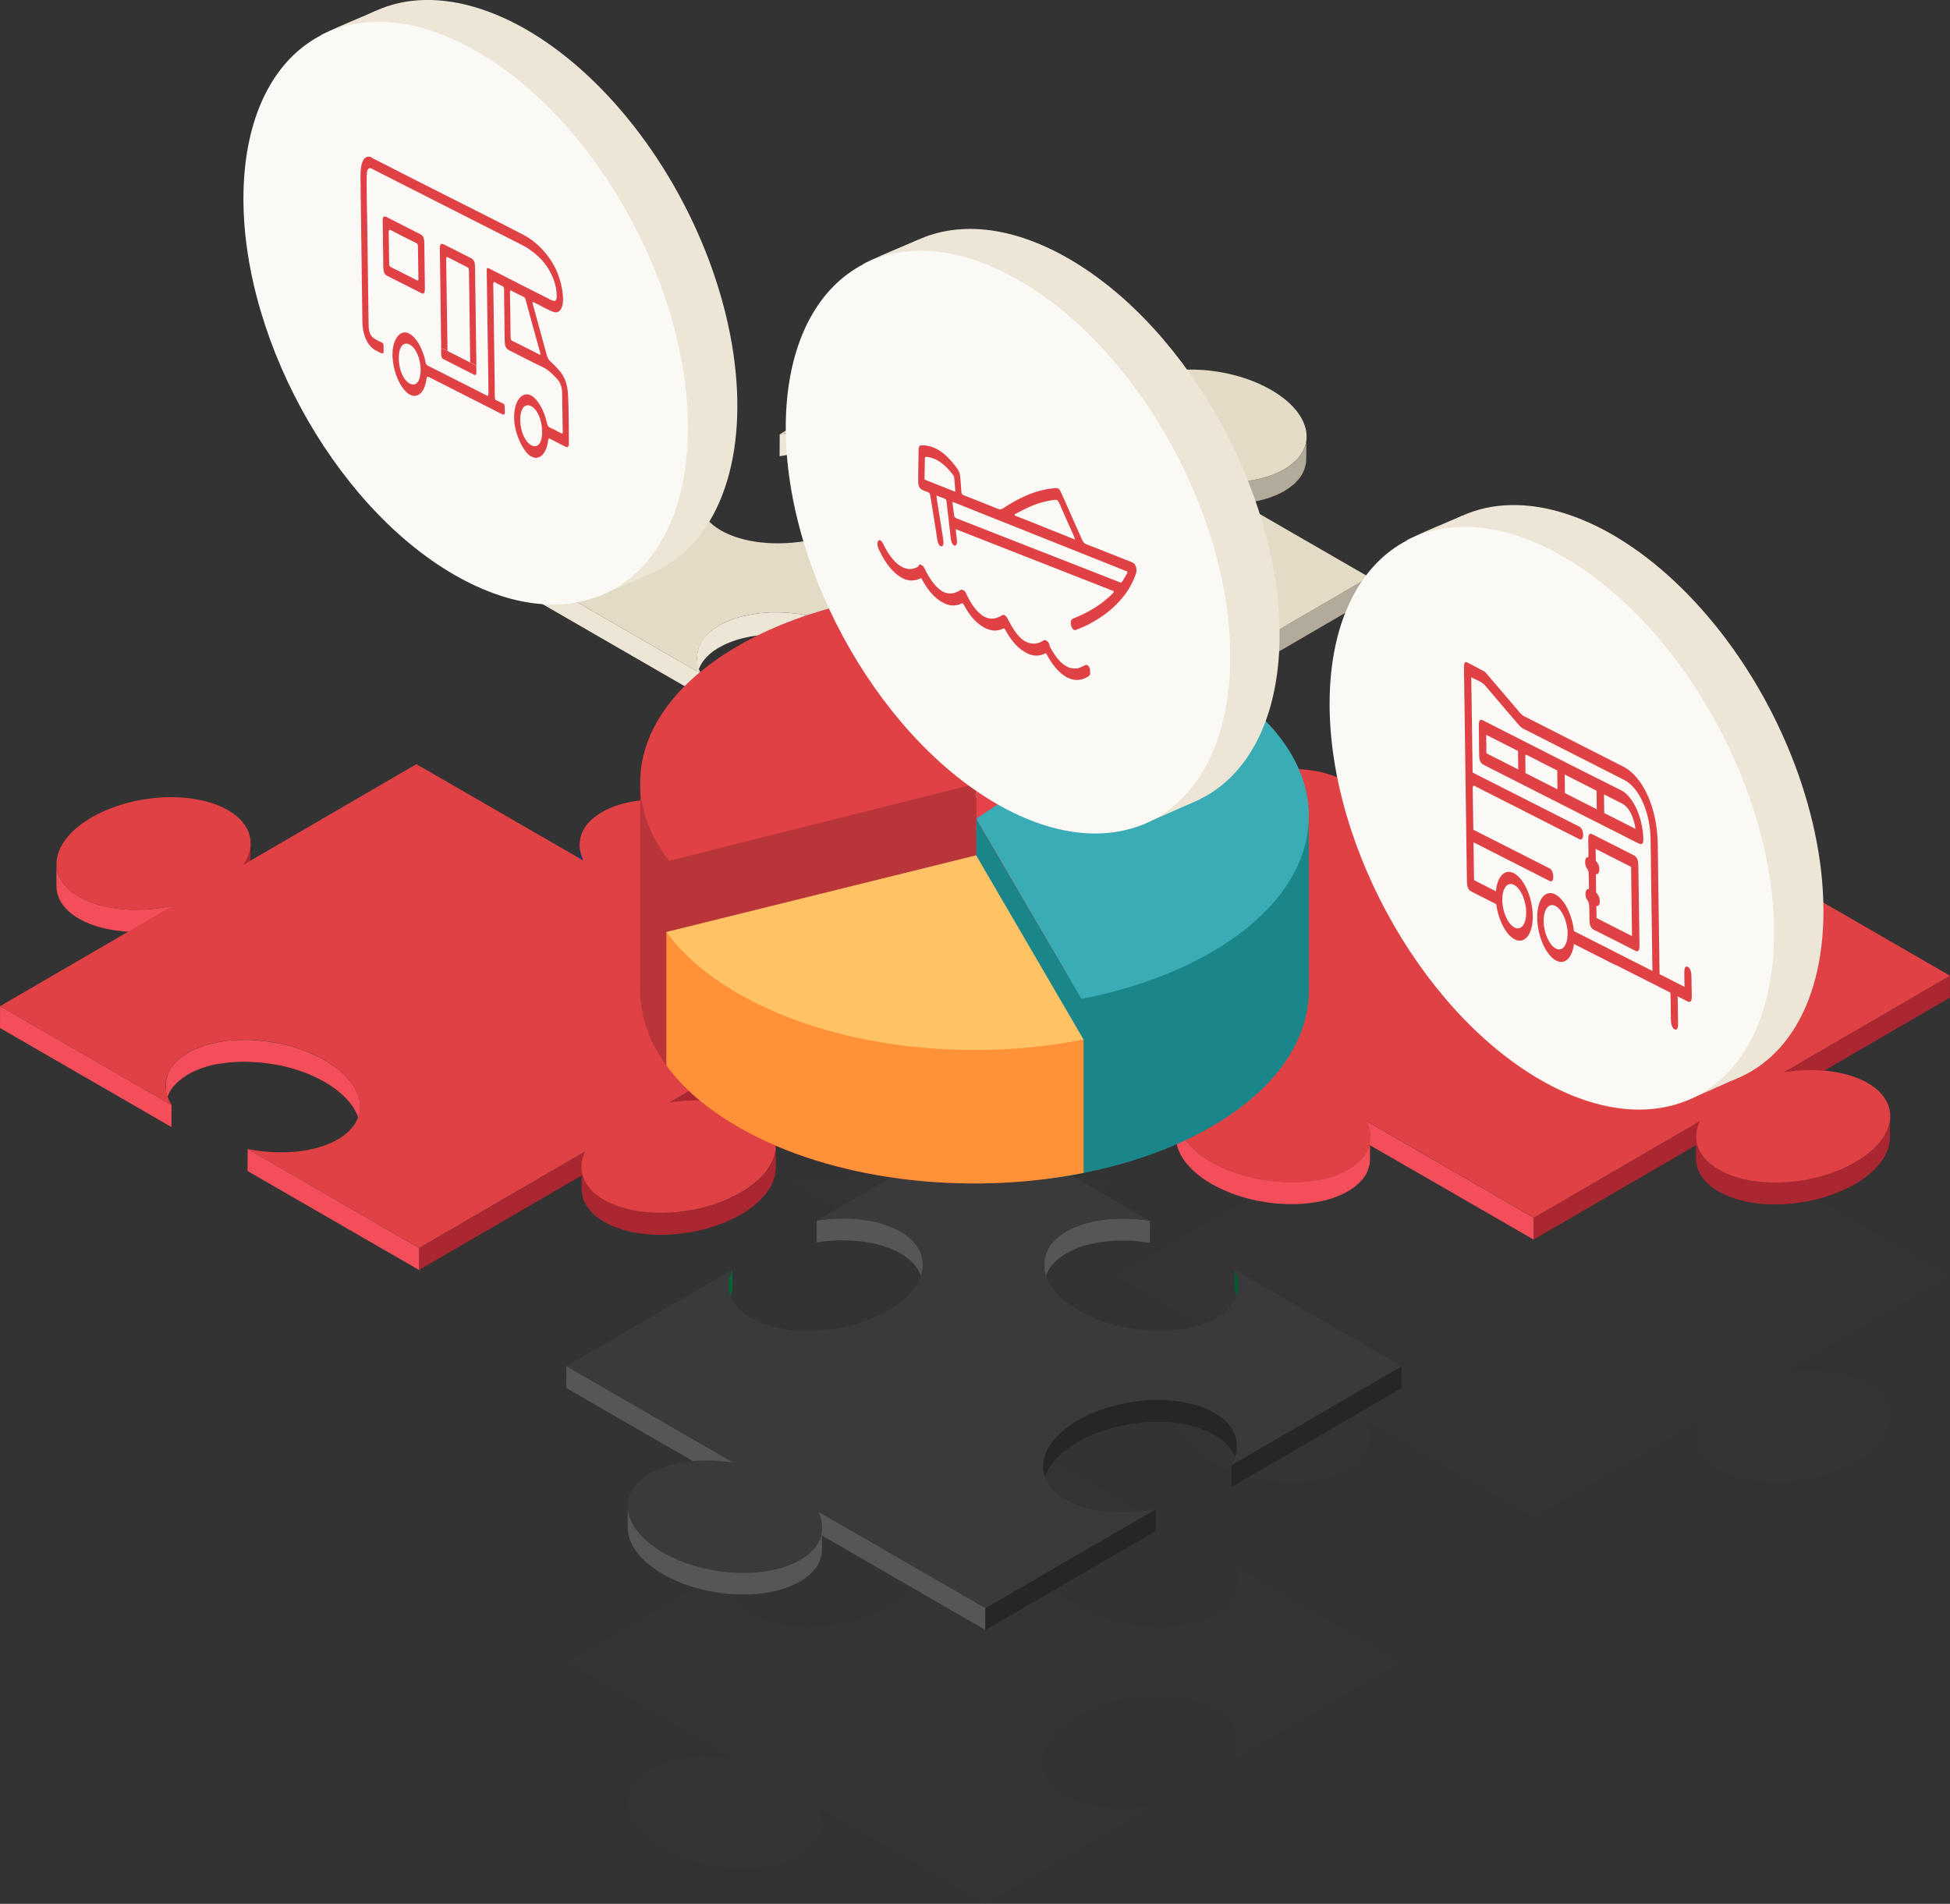 <?xml version="1.0" encoding="utf-8"?>
<!--Generator: Adobe Illustrator 25.1.0, SVG Export Plug-In . SVG Version: 6.00 Build 0)-->
<svg version="1.1" id="Ñëîé_1" xmlns="http://www.w3.org/2000/svg" xmlns:xlink="http://www.w3.org/1999/xlink" x="0" y="0" viewBox="0 0 1880.2 1835.7" xml:space="preserve">
  <rect x="0" y="0" width="1880.2" height="1835.7" fill="#333333" stroke="none"/>
  <style>
    .st2{fill:#df4145}.st13{enable-background:new}.st75{fill:#3a3a3d}.st191{fill:#fbf9f5}.st196{fill:#262628}.st197{fill:#ba353a}.st202{opacity:.1}.st204{fill:#f44e5b}.st205{fill:#aa2630}.st207{fill:#b2aa9a}.st208{fill:#ede6d6}.st211{fill:#565659}.st214{fill:#1a8689}.st218{fill:#2a2a2b}
  </style>
  <path d="M805.6 1339.7l-121.9-70.4c.4 0 .8 0 1.2-.1.6-.1 1.1-.2 1.6-.2 1.7-.2 3.4-.5 5.1-.7 1.2-.2 2.4-.3 3.5-.5.7-.1 1.3-.3 2-.4.9-.2 1.7-.4 2.6-.6 2.3-.5 4.6-1.1 6.8-1.7.6-.2 1.3-.3 1.9-.5.2-.1.5-.1.8-.2 1.7-.6 3.4-1.3 5-1.9.9-.4 1.9-.7 2.9-1.1 2.7-1.2 5.3-2.5 7.8-3.9.3-.2.6-.3.8-.5.8-.5 1.5-1 2.3-1.5.7-.5 1.5-1 2.2-1.5.8-.6 1.6-1.3 2.4-1.9.6-.5 1.3-1 1.9-1.6.1-.1.2-.1.2-.2.2-.2.4-.5.7-.7 1.2-1.2 2.3-2.4 3.3-3.6l.6-.6c.3-.3.4-.7.7-1 .6-.8 1.2-1.7 1.7-2.6l.6-.9c.2-.3.3-.6.4-.9.4-.8.8-1.6 1.1-2.4.2-.4.4-.8.5-1.2.1-.3.1-.5.2-.8.3-.8.5-1.7.7-2.6.1-.4.3-.9.4-1.3 0-.2 0-.4.1-.6.2-1 .3-2 .3-3.1 0-.4.1-.9.1-1.3v-.8l.1-21.1c0 .7-.1 1.4-.2 2.1 0 .3-.1.6-.1.8 1.6-16.2-9.9-34-33.9-47.9-39.9-23.1-99-26.3-131.9-7.1-14.7 8.5-21.6 20-21.3 32.2 0-.3-.1-.6-.1-.9v13l-157.3-90.8-159.9 92.9v-16.6c0 .2 0 .5-.1.7.3-12.4-6.7-24.1-21.7-32.7-33.1-19.1-92.1-15.9-131.8 7.1-22.3 12.9-33.7 29.4-33.6 44.7v-.2l-.1 21.1c0 12.1 7.1 23.5 21.7 31.9 2.6 1.5 5.5 2.9 8.4 4.1.4.2.7.3 1.1.5.3.1.5.2.7.3 2.8 1.1 5.7 2.1 8.8 3h.1c.2 0 .4.1.5.1 2.3.7 4.7 1.3 7.2 1.8.7.1 1.4.2 2.1.4.9.2 1.7.3 2.6.5 1 .2 2 .4 3 .5 1.9.3 3.9.5 5.9.7.5 0 1 .1 1.5.2.2 0 .4 0 .5.1 1.8.1 3.5.2 5.3.3l-123.8 72 .2 21.2 165.3 95.5.1-21.1c-1.6-2.7-2.8-5.4-3.8-8.2.2-.4.3-.9.5-1.3.3-.8.7-1.6 1.1-2.4.3-.6.7-1.2 1-1.8.5-.9 1.1-1.7 1.7-2.5.4-.5.8-1.1 1.3-1.6 1-1.2 2.1-2.4 3.3-3.5l.9-.9 1.8-1.5c.8-.7 1.6-1.3 2.4-1.9.7-.5 1.4-1 2.2-1.5 1-.7 2-1.4 3.1-2 2.2-1.3 4.6-2.5 7-3.6.8-.4 1.7-.7 2.5-1 1.7-.7 3.4-1.4 5.2-2 1.4-.5 2.7-.9 4.1-1.3 1-.3 1.9-.6 2.9-.8 1.6-.4 3.3-.8 5-1.1.9-.2 1.7-.4 2.6-.5.7-.1 1.5-.2 2.3-.3 2.4-.4 4.8-.7 7.2-1 1.2-.1 2.5-.2 3.7-.3 1.7-.1 3.5-.3 5.2-.3 1.4-.1 2.7-.1 4.1-.1h4.8c1.4 0 2.8.1 4.2.1 1.6.1 3.3.2 4.9.3l4.2.3c1.8.2 3.5.4 5.3.6 1.3.2 2.7.3 4 .5 2.2.3 4.4.7 6.6 1.1l3.3.6c3.5.8 7.1 1.6 10.5 2.6 2.6.7 5.3 1.5 7.9 2.4.5.2.9.3 1.4.5 2.1.7 4.1 1.5 6.2 2.3 2 .8 3.9 1.6 5.8 2.5.9.4 1.9.8 2.8 1.3 2.8 1.4 5.5 2.8 8.2 4.3 17.4 10 28.2 22.1 32.2 34.2-3 7.9-9.4 15.2-19.5 21-21.9 12.7-55.3 15.5-86.9 9.3l-.1 21.1 165.3 95.4 156.6-91v12.7c0 12.1 7.1 23.5 21.7 31.9 1.9 1.1 3.9 2.1 5.9 3 .6.3 1.3.5 1.9.8.8.4 1.6.7 2.5 1.1.5.2 1 .3 1.5.5 1.7.6 3.5 1.2 5.2 1.8.7.2 1.3.5 2 .7.4.1.7.2 1.1.3 1.3.4 2.7.7 4 1 .9.2 1.8.5 2.8.7.4.1.8.1 1.2.2l3.6.6c1 .2 2 .4 3 .5.5.1 1 .1 1.4.2 1.2.2 2.4.3 3.7.4.9.1 1.9.2 2.8.3.6 0 1.2.1 1.7.1 1.4.1 2.7.2 4.1.2.9 0 1.7.1 2.6.1h9.3c.5 0 .9-.1 1.4-.1 2.3-.1 4.5-.3 6.8-.5.8-.1 1.6-.1 2.4-.2.2 0 .4-.1.6-.1 3.9-.4 7.8-1 11.7-1.6.3-.1.7-.1 1-.1.8-.1 1.6-.3 2.3-.5 2.1-.4 4.3-.9 6.4-1.4 1.2-.3 2.5-.6 3.7-.9 2.1-.5 4.2-1.1 6.2-1.8.8-.2 1.6-.4 2.3-.7.5-.2 1-.4 1.5-.5 1-.3 1.9-.7 2.9-1 1.7-.6 3.4-1.2 5-1.9.9-.4 1.9-.7 2.8-1.1 1.7-.7 3.4-1.5 5.1-2.3.8-.4 1.6-.7 2.4-1.1 2.4-1.2 4.8-2.5 7.1-3.8.5-.3 1-.6 1.6-.9 2-1.2 3.9-2.4 5.7-3.7.4-.3.7-.5 1.1-.8 2.1-1.5 4.1-3 5.9-4.6.3-.2.6-.5.8-.7.6-.5 1.2-1.1 1.8-1.6 1-.9 2-1.9 2.9-2.9l.7-.7c1.3-1.4 2.5-2.8 3.6-4.2.2-.3.4-.6.7-.9.2-.3.5-.6.7-.9 1.2-1.6 2.2-3.2 3.1-4.8 0-.1.1-.1.1-.2.7-1.2 1.2-2.5 1.7-3.7.3-.7.7-1.4 1-2.1v-.1c.3-.7.4-1.4.6-2 .4-1.1.8-2.3 1-3.4v-.2c.1-.7.1-1.3.2-2 .1-1.1.3-2.1.4-3.2v-.8l.1-21.1c0 .4-.1.9-.1 1.4.6-12.6-6.4-24.5-21.6-33.3-11.4-6.6-26.1-10.4-41.9-11.8l121.2-70.5.3-21.3z" opacity=".1" fill="#3a3a3d"/>
  <g class="st202">
    <path class="st75" d="M1225.7 815.9c39.9 23.1 45.7 57.2 12.7 76.4-20.4 11.9-50.9 15.1-80.6 10.4l162.3 93.7-159.9 93c7.9-17.2 2.2-34.7-18.3-46.6-33.1-19.1-92.2-15.9-131.8 7.1-39.7 23.1-45 57.3-11.9 76.4 20.5 11.8 50.9 15.1 80.5 10.4l-159.9 93-160.9-92.9c29.6 4.6 59.9 1.4 80.2-10.4 32.9-19.1 27.2-53.3-12.7-76.4-40-23.1-99-26.2-131.9-7.1-20.3 11.8-25.9 29.4-17.8 46.5l-160.9-92.9L679 901.1c-10.7 18.3-5.8 37.7 16.2 50.4 33.1 19.1 92.2 15.9 131.8-7.1 39.7-23.1 45-57.3 11.9-76.4-22-12.7-55.4-15.5-87-9.2l164.3-95.5 160 92.4c-8.2-17.2-2.7-34.9 17.7-46.7 32.8-19.4 91.8-16.2 131.8 6.9z"/>
  </g>
  <g class="st202">
    <path class="st75" d="M1880.2 1230.1l-160 93c29.6-4.7 60.1-1.4 80.6 10.4 33.2 19.1 27.8 53.3-11.9 76.4-39.7 23.1-98.7 26.3-131.8 7.1-20.5-11.8-26.2-29.5-18.2-46.6l-160 93-161-93c8.2 17.2 2.7 34.8-17.7 46.6-32.9 19.1-92 15.9-131.9-7.2-39.9-23.1-45.7-57.2-12.8-76.4 20.4-11.8 50.8-15.1 80.4-10.4l-161.1-93 160-93c-29.6 4.7-60 1.4-80.6-10.4-33.1-19.1-27.8-53.3 11.9-76.4 39.7-23.1 98.7-26.3 131.8-7.2 20.5 11.8 26.2 29.5 18.2 46.6l160-93 404.1 233.5z"/>
  </g>
  <g class="st202">
    <path class="st75" d="M1351.6 1602.5l-164.3 95.5c10.7-18.3 5.8-37.7-16.2-50.4-33.1-19.1-92.1-15.9-131.8 7.1-39.7 23.1-45 57.2-11.9 76.4 22 12.7 55.4 15.5 87 9.3l-164.2 95.4-161.1-93c8.2 17.2 2.6 34.8-17.7 46.6-32.9 19.1-92 15.9-131.9-7.1-40-23.1-45.7-57.3-12.8-76.4 20.3-11.8 50.8-15.1 80.4-10.4l-161-93 159.9-93c-8 17.2-2.2 34.7 18.3 46.6 33.1 19.1 92.1 15.9 131.8-7.1 39.7-23.1 45-57.3 11.9-76.4-20.5-11.8-50.9-15.1-80.5-10.4l159.9-93 161.1 93c-29.7-4.7-60.2-1.5-80.6 10.4-32.9 19.1-27.2 53.3 12.8 76.4 39.9 23.1 99 26.2 131.9 7.1 20.4-11.9 25.9-29.5 17.7-46.7l161.3 93.1z"/>
  </g>
  <path d="M1319.5 787.3c-.1 1.3-.2 2.7-.5 4-.1.4-.1.7-.2 1.1-.3 1.6-.8 3.3-1.4 4.9-.4 1.1-.8 2.1-1.3 3.2l-.1 21.1c.4-1 .8-1.9 1.2-2.9 0-.1.1-.2.1-.3.6-1.6 1.1-3.3 1.4-4.9 0-.1.1-.3.1-.4 0-.2 0-.5.1-.7.2-1.3.4-2.7.5-4 0-.2.1-.5.1-.7v-.8l.1-21.1c0 .5-.1 1-.1 1.5z" fill="#a3830a"/>
  <path class="st204" d="M1234.7 847.8c-3.5.5-6.9 1-10.4 1.3-1.6.2-3.2.2-4.8.3-2.1.1-4.1.3-6.2.4h-3.4c-2.3 0-4.6 0-6.9-.1-1.1 0-2.2-.1-3.3-.2-2.3-.1-4.6-.3-6.9-.6-.9-.1-1.9-.2-2.8-.3-3.1-.4-6.2-.9-9.2-1.5-.1 0-.2-.1-.3-.1-2.9-.6-5.7-1.3-8.4-2.1-1.3-.4-2.6-.9-3.9-1.3-1.8-.6-3.5-1.2-5.2-1.9-.5-.2-1.1-.5-1.6-.7-2.5-1.1-5-2.3-7.3-3.6-12.8-7.4-19.9-17-21.4-27.4-.2-1.5-.3-3-.3-4.5l-.1 21.1c0 12.1 7.1 23.5 21.7 31.9 2.3 1.3 4.8 2.5 7.3 3.6.5.2 1 .5 1.6.7.5.2.9.4 1.4.6 1.2.5 2.6.9 3.8 1.3 1.3.4 2.6.9 3.9 1.3l.9.3c2.4.7 4.9 1.3 7.5 1.8.1 0 .2.1.3.1 2.5.5 5.1 1 7.7 1.3.5.1 1 .1 1.4.2.9.1 1.8.2 2.8.3 1.2.1 2.4.3 3.7.4 1.1.1 2.1.1 3.2.2s2.2.1 3.2.2c.7 0 1.3.1 2 .1h9.4c1.7-.1 3.4-.2 5.2-.3l4.8-.3h.7c3.2-.3 6.4-.7 9.6-1.2h.1l.2-21.3z"/>
  <path class="st205" d="M1880.2 940.8l-.1 21.1-160 93 .1-21.1z"/>
  <path class="st204" d="M1235.7 1033.8v21.1l-161.1-93 .1-21.1z"/>
  <path class="st205" d="M1638.7 1081.1v21.1l-160 93v-21.1z"/>
  <path class="st205" d="M1822.5 1076.1c0 1.3-.2 2.7-.4 4-.1.7-.1 1.3-.2 2-.2 1.2-.6 2.5-1 3.7-.2.7-.3 1.3-.6 2s-.7 1.5-1 2.2c-.5 1.2-1 2.5-1.7 3.7-.9 1.7-2 3.4-3.2 5-.2.3-.4.6-.7.9-1.3 1.7-2.7 3.4-4.3 5.1l-.7.7c-1.5 1.5-3 3-4.7 4.5-.3.2-.5.5-.8.7-1.8 1.6-3.8 3.1-5.9 4.6-.4.3-.7.5-1.1.8-2.3 1.6-4.7 3.1-7.2 4.6-2.3 1.3-4.7 2.6-7.1 3.8-.8.4-1.6.7-2.4 1.1-1.7.8-3.4 1.6-5.1 2.3-.9.4-1.9.8-2.8 1.1-1.7.7-3.3 1.3-5 1.9-.9.3-1.9.7-2.9 1-1.3.4-2.6.8-3.8 1.2-2.1.6-4.1 1.2-6.2 1.8-1.2.3-2.5.6-3.7.9-2.1.5-4.2.9-6.4 1.4-1.1.2-2.2.4-3.4.6-3.9.7-7.8 1.2-11.6 1.6-1 .1-2 .2-3 .2-2.3.2-4.5.4-6.8.5-1.4.1-2.7.1-4.1.1h-4.9c-1.5 0-2.9-.1-4.4-.1-1.4-.1-2.8-.1-4.1-.2-1.5-.1-3-.2-4.5-.4-1.2-.1-2.5-.3-3.7-.4-1.5-.2-3-.4-4.4-.7l-3.6-.6c-1.3-.3-2.6-.6-4-.9-1.3-.3-2.7-.6-4-1-1-.3-2.1-.6-3.1-.9-1.8-.5-3.5-1.1-5.2-1.8-1.3-.5-2.7-1-3.9-1.6-.6-.3-1.3-.5-1.9-.8-2-.9-4-1.9-5.9-3-14.6-8.4-21.7-19.8-21.7-31.9l-.1 21.1c0 12.1 7.1 23.5 21.7 31.9 1.9 1.1 3.9 2.1 5.9 3 .6.3 1.3.6 1.9.8.8.4 1.6.7 2.5 1.1.5.2 1 .3 1.5.5 1.7.6 3.5 1.2 5.2 1.8.7.2 1.3.5 2 .7.4.1.7.2 1.1.3 1.3.4 2.7.7 4 1 .9.2 1.8.5 2.8.7.4.1.8.1 1.2.2l3.6.6c1 .2 2 .4 3 .5.5.1 1 .1 1.4.2 1.2.2 2.4.3 3.7.4.9.1 1.9.2 2.8.3.6 0 1.2.1 1.7.1 1.4.1 2.7.2 4.1.2.9 0 1.7.1 2.6.1H1717.2c.5 0 .9-.1 1.4-.1 2.3-.1 4.5-.3 6.8-.5.8-.1 1.6-.1 2.4-.2.2 0 .4-.1.6-.1 3.9-.4 7.8-1 11.6-1.6.3-.1.7-.1 1-.1.8-.1 1.6-.3 2.3-.5 2.1-.4 4.3-.9 6.4-1.4 1.2-.3 2.5-.6 3.7-.9 2.1-.5 4.2-1.1 6.2-1.8.8-.2 1.6-.4 2.3-.7.5-.2 1-.4 1.5-.5 1-.3 1.9-.7 2.8-1 1.7-.6 3.4-1.2 5-1.9.9-.4 1.9-.7 2.8-1.1 1.7-.7 3.4-1.5 5.1-2.3.8-.4 1.6-.7 2.4-1.1 2.4-1.2 4.8-2.4 7.1-3.8.5-.3 1-.6 1.6-.9 2-1.2 3.9-2.4 5.7-3.7.4-.3.7-.5 1.1-.8 2.1-1.5 4.1-3 5.9-4.6.3-.2.6-.5.8-.7.6-.5 1.2-1.1 1.8-1.6 1-.9 2-1.9 2.9-2.9l.7-.7c1.3-1.4 2.5-2.8 3.6-4.2.2-.3.4-.6.7-.9.2-.3.4-.6.7-.9 1.2-1.6 2.2-3.2 3.1-4.8 0-.1.1-.1.1-.2.7-1.2 1.2-2.5 1.7-3.7.3-.7.7-1.4 1-2v-.1c.3-.7.4-1.4.6-2 .4-1.1.8-2.3 1-3.4v-.2c.1-.7.1-1.3.2-2 .1-1.1.3-2.1.4-3.2v-.8l.3-21.3z"/>
  <path class="st204" d="M1478.7 1174.1v21.1l-161.1-92.9.1-21.2z"/>
  <path class="st204" d="M1321.2 1098.5l-.3 3c-.1.6-.3 1.3-.4 1.9-.2.9-.4 1.7-.7 2.5-.2.7-.5 1.3-.8 1.9-.3.8-.7 1.6-1.1 2.4-.3.6-.7 1.2-1.1 1.8-.5.9-1.1 1.7-1.7 2.5-.4.5-.8 1.1-1.3 1.6-1 1.2-2.1 2.4-3.3 3.5l-.9.9-1.8 1.5c-.8.7-1.6 1.3-2.4 1.9-.7.5-1.4 1-2.2 1.5-1 .7-2 1.4-3.2 2-2.2 1.3-4.6 2.5-7 3.6-.8.4-1.7.7-2.5 1-1.7.7-3.4 1.4-5.2 2-1.3.5-2.7.9-4.1 1.3-1 .3-1.9.6-2.9.8-1.6.4-3.3.8-5 1.1-.9.2-1.7.4-2.6.5-.7.1-1.5.2-2.2.3-2.4.4-4.8.7-7.2 1-1.2.1-2.5.2-3.7.3-1.7.1-3.5.3-5.2.3-1.4.1-2.7.1-4.1.1h-4.8c-1.4 0-2.8-.1-4.2-.1-1.6-.1-3.3-.2-4.9-.3l-4.2-.3c-1.8-.2-3.5-.4-5.3-.6-1.3-.2-2.7-.3-4-.5-2.2-.3-4.4-.7-6.6-1.1l-3.3-.6c-3.5-.8-7.1-1.6-10.5-2.6-2.7-.7-5.3-1.6-7.9-2.4-.5-.2-1-.4-1.5-.5-2.1-.7-4.1-1.5-6.1-2.3-2-.8-3.9-1.6-5.8-2.5-.9-.4-1.9-.8-2.9-1.3-2.8-1.4-5.5-2.8-8.2-4.3-22.5-13-34.2-29.6-34.1-45l-.1 21.1c0 15.4 11.6 32 34.1 45 2.6 1.5 5.4 3 8.2 4.3.9.4 1.9.8 2.8 1.3 1.9.9 3.8 1.7 5.8 2.5.3.1.6.3.8.4 1.7.7 3.5 1.3 5.3 1.9l1.5.6c2.5.8 4.9 1.6 7.4 2.3.1 0 .3.1.4.1 3.5 1 7 1.8 10.5 2.6.3.1.5.1.8.2.8.2 1.7.3 2.5.4 2.2.4 4.4.8 6.6 1.1l1.5.3 2.4.3c1.8.2 3.6.4 5.3.6.7.1 1.3.2 2 .2.7.1 1.5.1 2.2.1 1.6.1 3.3.2 4.9.3.8 0 1.5.1 2.3.1h9.2c.6 0 1.1-.1 1.7-.1 1.8-.1 3.5-.2 5.2-.3.8-.1 1.7-.1 2.5-.2.4 0 .8-.1 1.2-.2 2.5-.3 4.9-.6 7.2-1 .6-.1 1.2-.1 1.8-.2.1 0 .3-.1.4-.1.9-.2 1.7-.4 2.6-.5 1.7-.4 3.4-.7 5-1.1 1-.2 1.9-.5 2.8-.8 1.1-.3 2.2-.6 3.2-.9.3-.1.6-.3 1-.4 1.8-.6 3.5-1.3 5.2-2 .8-.3 1.7-.6 2.5-1 2.5-1.1 4.8-2.3 7-3.6.3-.2.6-.4.9-.5.8-.5 1.5-1 2.3-1.5.7-.5 1.5-1 2.2-1.5.9-.6 1.6-1.3 2.4-1.9.6-.5 1.3-1 1.8-1.5.1-.1.2-.1.2-.2.3-.2.4-.5.7-.7 1.2-1.1 2.3-2.3 3.3-3.5l.6-.6c.3-.3.4-.7.7-1 .6-.8 1.2-1.7 1.7-2.5l.6-.9c.2-.3.3-.6.4-.9.4-.8.8-1.6 1.1-2.4.2-.4.4-.8.5-1.1.1-.3.1-.5.2-.8.3-.8.5-1.7.7-2.5.1-.4.3-.9.4-1.3 0-.2 0-.4.1-.6.2-1 .3-2 .3-3 0-.4.1-.9.1-1.3v-.8l.1-21.1c.3.6.2 1.3.2 2z"/>
  <path class="st2" d="M1880.2 940.8l-160 93c29.6-4.7 60.1-1.4 80.6 10.4 33.2 19.1 27.8 53.3-11.9 76.4-39.7 23.1-98.7 26.3-131.8 7.1-20.5-11.8-26.2-29.5-18.2-46.6l-160 93-161-93c8.2 17.2 2.7 34.8-17.7 46.6-32.9 19.1-92 15.9-131.9-7.2-39.9-23.1-45.7-57.2-12.8-76.4 20.4-11.8 50.8-15.1 80.4-10.4l-161.1-93 160-93c-29.6 4.7-60 1.4-80.6-10.4-33.1-19.1-27.8-53.3 11.9-76.4 39.7-23.1 98.7-26.3 131.8-7.2 20.5 11.8 26.2 29.5 18.2 46.6l160-93 404.1 233.5z"/>
  <g>
    <defs>
      <path id="SVGID_108_" d="M1072.4 421.4l.1-21.1c0 5 1.2 10.2 3.7 15.3l-.1 21.1c-2.5-5.1-3.7-10.3-3.7-15.3z"/>
    </defs>
    <use xlink:href="#SVGID_108_" overflow="visible" fill="#b2aa9a"/>
    <clipPath id="SVGID_2_">
      <use xlink:href="#SVGID_108_" overflow="visible"/>
    </clipPath>
    <g clip-path="url(#SVGID_2_)">
      <path class="st207" d="M1076.1 415.6l-.1 21.1c-2.5-5.1-3.7-10.3-3.7-15.3l.1-21.1c0 5 1.3 10.2 3.7 15.3"/>
    </g>
    <path class="st208" d="M838.8 427.9c-2.5-1.4-5.2-2.7-8-3.9-.4-.2-.9-.4-1.3-.6-.3-.1-.6-.3-1-.4-2-.8-4.2-1.5-6.3-2.1-.7-.2-1.4-.5-2.1-.7-.1 0-.2-.1-.3-.1-2.5-.7-5.2-1.4-7.8-1.9-.4-.1-.9-.1-1.3-.2-.8-.2-1.6-.3-2.4-.4-1.3-.2-2.6-.5-3.9-.7-1.3-.2-2.6-.3-3.9-.4-.9-.1-1.7-.2-2.6-.3-.5 0-1-.1-1.5-.2-2.8-.2-5.6-.4-8.4-.4h-9.3c-.6 0-1.1.1-1.7.1-1.5.1-3.1.2-4.6.3-1.5.1-2.9.1-4.4.3-.7.1-1.3.2-2 .3-2.6.3-5.1.7-7.6 1.1-1.2.2-2.4.3-3.7.5-1 .2-2 .4-2.9.6l-.1 21.1c2.2-.4 4.4-.7 6.6-1.1 2.5-.4 5.1-.8 7.6-1.1 2.1-.2 4.3-.4 6.4-.6 1.5-.1 3.1-.2 4.6-.3 3-.1 5.9-.2 8.9-.1h1.7c3.5.1 6.9.3 10.3.6.9.1 1.7.2 2.5.3 2.7.3 5.3.7 7.8 1.1.8.1 1.6.3 2.4.4 3.2.6 6.4 1.4 9.4 2.2.7.2 1.4.5 2.1.7 2.5.8 4.9 1.6 7.3 2.5.4.2.9.4 1.3.6 2.8 1.2 5.5 2.5 8 3.9 14.6 8.5 21.8 19.9 21.7 32l.1-21.1c.2-12.1-6.9-23.6-21.6-32z"/>
    <path class="st207" d="M1259.7 423c-.1 1-.2 2-.3 3.1-.1.6-.3 1.3-.4 1.9-.2.9-.4 1.7-.7 2.6-.2.7-.5 1.3-.8 1.9-.3.8-.7 1.6-1.1 2.4-.3.6-.7 1.2-1 1.8-.5.9-1.1 1.7-1.7 2.6-.4.5-.8 1.1-1.3 1.6-1 1.2-2.1 2.4-3.3 3.6l-.9.9c-.6.5-1.3 1-1.9 1.6-.8.6-1.5 1.3-2.4 1.9-.7.5-1.5 1-2.2 1.5-1 .7-2 1.4-3.1 2-2.5 1.4-5.1 2.7-7.8 3.9-.9.4-1.9.7-2.9 1.1-1.9.7-3.8 1.5-5.8 2.1-.6.2-1.3.4-1.9.6-2.2.6-4.5 1.2-6.8 1.7-.9.2-1.7.4-2.6.5-1.8.4-3.7.6-5.5.9-1.7.3-3.3.5-5 .7-2.1.2-4.2.4-6.3.5-1.2.1-2.4.2-3.7.2-3 .1-6 .2-9.1.1h-1.1c-3.4-.1-6.9-.3-10.3-.6-1.2-.1-2.4-.3-3.6-.4-2.8-.3-5.5-.6-8.3-1l-.1 21.1c.9.1 1.9.3 2.8.4 1.8.3 3.6.4 5.5.6 1.2.1 2.4.3 3.6.4.3 0 .5.1.8.1 3.1.3 6.3.4 9.4.5H1181.1c2.7 0 5.4.1 8 0 .3 0 .7-.1 1-.1 1.2-.1 2.4-.2 3.7-.2 1.6-.1 3.2-.2 4.7-.3.5-.1 1-.2 1.5-.2 1.7-.2 3.4-.4 5-.7 1.2-.2 2.5-.3 3.6-.5.6-.1 1.2-.3 1.9-.4.9-.2 1.7-.4 2.6-.5 2.3-.5 4.6-1.1 6.8-1.7.6-.2 1.3-.4 1.9-.6.3-.1.5-.1.8-.2 1.7-.6 3.4-1.2 5-1.9.9-.4 1.9-.7 2.9-1.1 2.7-1.2 5.4-2.5 7.8-3.9.3-.2.6-.3.8-.5.8-.5 1.5-1 2.3-1.5.7-.5 1.5-1 2.2-1.5.9-.6 1.6-1.3 2.4-1.9.6-.5 1.3-1 1.9-1.5.1-.1.2-.1.2-.2.2-.2.4-.5.7-.7 1.2-1.2 2.3-2.4 3.3-3.6l.6-.6c.3-.3.4-.7.7-1 .6-.8 1.2-1.7 1.7-2.6l.6-.9c.2-.3.3-.6.4-.9.4-.8.8-1.6 1.1-2.4.2-.4.4-.8.5-1.2.1-.3.1-.5.2-.8.3-.8.5-1.7.7-2.6.1-.4.3-.9.4-1.3 0-.2 0-.4.1-.6.2-1 .3-2 .3-3.1 0-.4.1-.9.1-1.3v-.8l.1-21.1c.2.8.1 1.4.1 2.1zM674.4 493.3c.3-1.1.6-2.3 1-3.4.2-.6.4-1.2.7-1.9.6-1.4 1.2-2.8 2-4.2.3-.6.5-1.1.9-1.7l.1-21.1c-.1.2-.3.5-.4.7-.2.3-.3.7-.5 1-.7 1.4-1.4 2.8-2 4.2-.1.3-.3.5-.4.8-.1.4-.2.7-.3 1.1-.4 1.1-.7 2.3-1 3.4-.1.4-.3.8-.3 1.2 0 .2 0 .5-.1.7-.2 1.1-.3 2.3-.4 3.4 0 .4-.1.9-.1 1.3v.8l-.1 21.1c0-.7.1-1.4.2-2.1.1-1.1.2-2.3.4-3.4 0-.7.1-1.3.3-1.9zM1141.9 602.8c-1.9-1.1-3.9-2.1-5.9-3-.6-.3-1.3-.6-1.9-.8-.8-.4-1.6-.7-2.4-1.1-.5-.2-1-.3-1.5-.5-1.7-.6-3.5-1.2-5.2-1.8-.7-.2-1.3-.5-2-.7-.4-.1-.7-.2-1.1-.3-1.3-.4-2.7-.7-4-1-.9-.2-1.8-.5-2.8-.7-.4-.1-.8-.1-1.2-.2l-3.6-.6c-1-.2-2-.4-3-.5-.5-.1-1-.1-1.4-.2-1.2-.2-2.4-.3-3.7-.4-.9-.1-1.9-.2-2.8-.3-.6 0-1.2-.1-1.7-.1-1.4-.1-2.7-.2-4.1-.2-.9 0-1.7-.1-2.6-.1H1081.8c-.5 0-.9.1-1.4.1-2.3.1-4.5.3-6.8.5-.8.1-1.6.1-2.4.2-.2 0-.4.1-.6.1-3.9.4-7.8 1-11.7 1.6-.3.1-.7.1-1 .1-.8.1-1.6.3-2.3.5-2.1.4-4.2.9-6.4 1.4-1.2.3-2.5.6-3.7.9-2.1.5-4.2 1.1-6.2 1.8-.8.2-1.6.4-2.3.7-.5.2-1 .4-1.5.5-1 .3-1.9.7-2.8 1-1.7.6-3.4 1.2-5.1 1.9-.9.4-1.9.7-2.8 1.1-1.7.7-3.4 1.5-5.1 2.3-.8.4-1.6.7-2.3 1.1-2.4 1.2-4.8 2.5-7.1 3.8-.5.3-1 .6-1.6.9-2 1.2-3.9 2.4-5.7 3.7-.4.3-.7.5-1.1.8-2.1 1.5-4.1 3-5.9 4.6-.3.2-.6.5-.8.7-.6.5-1.2 1-1.8 1.6-1 1-2 1.9-2.9 2.9l-.7.7c-1.3 1.4-2.5 2.8-3.6 4.2-.2.3-.4.6-.7.9-.2.3-.5.6-.7.9-1.1 1.6-2.2 3.2-3.1 4.8 0 .1-.1.1-.1.2-.7 1.2-1.2 2.5-1.7 3.7-.3.7-.7 1.4-1 2.1v.1c-.3.7-.4 1.4-.6 2.1-.3 1.1-.8 2.3-1 3.4v.2c-.1.7-.1 1.3-.2 2-.1 1.1-.3 2.1-.4 3.2v.8l-.1 21.1c0-1.3.2-2.7.4-4 .1-.7.1-1.3.2-2 .2-1.2.6-2.4 1-3.6.2-.7.3-1.4.6-2.1.3-.7.7-1.5 1-2.2.5-1.2 1.1-2.5 1.7-3.7.9-1.7 2-3.3 3.2-5 .2-.3.4-.6.7-.9 1.3-1.7 2.7-3.4 4.3-5.1l.7-.7c1.5-1.5 3-3 4.7-4.5.3-.2.5-.5.8-.7 1.8-1.6 3.8-3.1 5.9-4.6.4-.3.7-.5 1.1-.8 2.3-1.6 4.7-3.1 7.2-4.6 2.3-1.3 4.7-2.6 7.1-3.8.8-.4 1.6-.7 2.3-1.1 1.7-.8 3.4-1.6 5.1-2.3.9-.4 1.9-.8 2.8-1.1 1.7-.7 3.3-1.3 5.1-1.9.9-.3 1.9-.7 2.9-1 1.3-.4 2.5-.8 3.8-1.2 2.1-.6 4.1-1.2 6.2-1.8 1.2-.3 2.5-.6 3.7-.9 2.1-.5 4.2-.9 6.4-1.4 1.1-.2 2.2-.4 3.4-.6 3.9-.7 7.8-1.2 11.7-1.6 1-.1 2-.2 3-.2 2.3-.2 4.6-.4 6.8-.5 1.4-.1 2.7-.1 4-.1h4.9c1.5 0 2.9.1 4.4.1 1.4.1 2.8.1 4.1.2 1.5.1 3 .2 4.5.4 1.2.1 2.5.3 3.7.4 1.5.2 3 .4 4.4.7l3.6.6 3.9.9c1.3.3 2.7.6 4 1 1 .3 2 .6 3.1.9 1.8.6 3.5 1.1 5.2 1.8 1.3.5 2.6 1 3.9 1.6.6.3 1.3.5 1.9.8 2 .9 4 1.9 5.9 3 14.7 8.5 21.8 19.9 21.7 31.9l.1-21.1c-.1-12-7.2-23.4-21.8-31.9z"/>
    <path class="st207" d="M1320.1 556.5v21.1l-160 93 .1-21.2z"/>
    <path class="st208" d="M825.3 610c-2.6-1.5-5.4-3-8.2-4.3-.9-.4-1.9-.8-2.8-1.3-1.9-.9-3.8-1.7-5.8-2.5-.3-.1-.5-.2-.8-.4-1.7-.7-3.5-1.3-5.3-1.9-.5-.2-1-.4-1.5-.5-2.4-.8-4.9-1.6-7.4-2.3-.1 0-.3-.1-.4-.1-3.5-1-7-1.8-10.5-2.6-.3-.1-.5-.1-.8-.2-.8-.2-1.7-.3-2.5-.4-2.2-.4-4.4-.8-6.6-1.1l-1.5-.3c-.8-.1-1.7-.2-2.5-.3-1.8-.2-3.5-.4-5.3-.6-.7-.1-1.3-.2-2-.2-.7-.1-1.5-.1-2.2-.1-1.6-.1-3.3-.2-4.9-.3-.7 0-1.5-.1-2.2-.1h-9.2c-.6 0-1.1.1-1.7.1-1.8.1-3.5.2-5.2.3-.8.1-1.7.1-2.5.2-.4 0-.8.1-1.2.2-2.4.3-4.8.6-7.2 1-.6.1-1.2.1-1.8.3-.2 0-.3.1-.5.1-.9.2-1.7.4-2.6.6-1.7.3-3.3.7-5 1.1-1 .2-1.9.5-2.9.8-1 .3-2.1.6-3.2.9-.3.1-.6.3-1 .4-1.8.6-3.5 1.3-5.2 2-.8.3-1.7.6-2.5 1-2.5 1.1-4.8 2.3-7.1 3.6-.3.2-.6.4-.9.5-.8.5-1.5 1-2.3 1.5-.7.5-1.5 1-2.2 1.5-.9.6-1.6 1.3-2.4 1.9-.6.5-1.3 1-1.8 1.5-.1.1-.2.1-.2.2-.3.2-.4.5-.7.7-1.2 1.2-2.3 2.3-3.3 3.5l-.6.6c-.3.3-.4.7-.7 1-.6.8-1.2 1.7-1.7 2.5l-.6.9c-.2.3-.3.6-.4.9-.4.8-.8 1.6-1.1 2.4-.2.4-.4.8-.5 1.1-.1.3-.1.5-.2.8-.3.8-.5 1.7-.7 2.6-.1.4-.3.9-.4 1.3 0 .2 0 .4-.1.6-.2 1-.3 2-.3 3.1 0 .4-.1.9-.1 1.3v.8l-.1 21.1c0-.7.1-1.4.2-2.1.1-1 .2-2 .3-3.1.1-.6.3-1.3.4-1.9.2-.9.4-1.7.7-2.6.2-.7.5-1.3.8-1.9.3-.8.7-1.6 1.1-2.4.3-.6.7-1.2 1.1-1.8.5-.9 1.1-1.7 1.7-2.5.4-.6.8-1.1 1.3-1.6 1-1.2 2.1-2.4 3.3-3.5l.9-.9 1.8-1.5c.8-.7 1.6-1.3 2.4-1.9.7-.5 1.4-1 2.2-1.4 1-.7 2-1.4 3.2-2 2.2-1.3 4.6-2.5 7.1-3.6.8-.4 1.7-.7 2.5-1 1.7-.7 3.4-1.4 5.2-2 1.3-.5 2.7-.9 4.1-1.3 1-.3 1.9-.6 2.9-.8 1.6-.4 3.3-.8 5-1.1.9-.2 1.7-.4 2.6-.6.7-.1 1.5-.2 2.3-.4 2.4-.4 4.8-.7 7.2-1 1.2-.1 2.5-.2 3.7-.3 1.7-.1 3.5-.3 5.2-.3 1.4-.1 2.7-.1 4.1-.1h4.8c1.4 0 2.8.1 4.2.1 1.6.1 3.3.2 4.9.3l4.2.3c1.8.2 3.5.4 5.3.6 1.3.2 2.7.3 4 .5 2.2.3 4.4.7 6.6 1.1l3.3.6c3.5.8 7 1.6 10.5 2.6 2.6.7 5.3 1.6 7.9 2.4.5.2.9.3 1.4.5 2.1.7 4.2 1.5 6.2 2.3 2 .8 3.9 1.6 5.8 2.5.9.4 1.9.8 2.8 1.3 2.8 1.4 5.5 2.8 8.2 4.3 22.5 13 34.2 29.6 34.1 45l.1-21.1c-.1-15.5-11.8-32.1-34.3-45.1z"/>
    <path class="st208" d="M675.6 649.4l-.1 21.1-160.9-92.9.1-21.1z"/>
    <g>
      <path class="st208" d="M918.7 789.8l-.1 21.1L757.7 718l.1-21.2z"/>
    </g>
    <g>
      <path class="st207" d="M1078.7 696.8l-.1 21.1-160 93 .1-21.1z"/>
    </g>
    <g>
      <path d="M1225.7 376c39.9 23.1 45.7 57.2 12.7 76.4-20.4 11.9-50.9 15.1-80.6 10.4l162.3 93.7-159.9 93c7.9-17.2 2.2-34.7-18.3-46.6-33.1-19.1-92.2-15.9-131.8 7.1-39.7 23.1-45 57.3-11.9 76.4 20.5 11.8 50.9 15.1 80.5 10.4l-159.9 93-160.9-92.9c29.6 4.6 59.9 1.4 80.2-10.4 32.9-19.1 27.2-53.3-12.7-76.4-40-23.1-99-26.2-131.9-7.1-20.3 11.8-25.9 29.4-17.8 46.5l-160.9-92.9L678.9 461c-10.7 18.3-5.8 37.7 16.2 50.4 33.1 19.1 92.2 15.9 131.8-7.1 39.7-23.1 45-57.3 11.9-76.4-22-12.7-55.4-15.5-87-9.2l164.3-95.5 160 92.4c-8.2-17.2-2.7-34.9 17.7-46.7 32.9-19.2 91.9-16 131.9 7.1z" fill="#e4dbc6"/>
    </g>
  </g>
  <g>
    <g class="st13">
      <defs>
        <path id="SVGID_110_" class="st13" d="M558.8 835.7l.1-21.1c0 5 1.2 10.1 3.6 15.1l-.1 21.1c-2.4-5-3.6-10.1-3.6-15.1z"/>
      </defs>
      <clipPath id="SVGID_4_">
        <use xlink:href="#SVGID_110_" overflow="visible"/>
      </clipPath>
      <g clip-path="url(#SVGID_4_)">
        <path d="M562.4 829.7l-.1 21.1c-2.4-5.1-3.6-10.2-3.6-15.1l.1-21.1c0 5 1.2 10 3.6 15.1" fill="#003783"/>
      </g>
    </g>
    <path class="st205" d="M241.4 815.8c-.1 1-.2 2-.4 3-.1.7-.4 1.5-.5 2.2-.3 1.1-.5 2.1-.9 3.2-.2.7-.6 1.4-.9 2.1-.5 1.2-1 2.3-1.7 3.5-.7 1.2-1.3 2.5-2.1 3.7l-.1 21.1c.6-.9 1.1-1.8 1.6-2.6.2-.4.3-.7.5-1.1.6-1.2 1.2-2.3 1.7-3.5.2-.5.5-.9.6-1.4.1-.2.1-.5.2-.7.4-1.1.7-2.1.9-3.2.1-.5.4-1.1.5-1.6 0-.2 0-.4.1-.5.2-1 .3-2 .4-3 .1-.6.2-1.2.2-1.8v-.8l.1-21.1c0 .7-.1 1.6-.2 2.5zM746.1 837.4c-.1 1-.2 2-.3 3.1-.1.6-.3 1.3-.4 1.9-.2.9-.4 1.7-.7 2.5-.2.7-.5 1.3-.8 1.9-.3.8-.7 1.6-1.1 2.4-.3.6-.7 1.2-1 1.8-.5.9-1.1 1.7-1.7 2.6-.4.5-.8 1.1-1.3 1.6-1 1.2-2.1 2.4-3.3 3.6l-.9.9c-.6.5-1.2 1-1.9 1.5-.8.6-1.5 1.3-2.4 1.9-.7.5-1.5 1-2.2 1.5-1 .7-2 1.4-3.1 2-2.5 1.4-5.1 2.7-7.8 3.9-.9.4-1.9.7-2.8 1.1-1.9.7-3.8 1.5-5.8 2.1-.6.2-1.3.4-1.9.5-2.2.6-4.5 1.2-6.8 1.7-.9.2-1.7.4-2.6.5-1.8.4-3.6.6-5.5.9-1.7.3-3.4.5-5.1.7-2 .2-4 .4-6.1.5-1.3.1-2.5.2-3.8.3-2.7.1-5.4.1-8.2.1h-1.9c-3.4-.1-6.8-.3-10.3-.6-1.1-.1-2.2-.3-3.3-.4-2.8-.3-5.5-.6-8.3-1l-.1 21.1c.8.1 1.6.2 2.4.4 2 .3 4 .5 5.9.7 1.1.1 2.2.3 3.3.4.2 0 .4.1.6.1 3.1.3 6.3.4 9.4.5H675.6c.4 0 .8-.1 1.1-.1 1.3-.1 2.5-.2 3.8-.3 1.5-.1 3-.1 4.5-.3.6-.1 1.1-.2 1.6-.2 1.7-.2 3.4-.5 5.1-.7 1.2-.2 2.4-.3 3.5-.5.7-.1 1.3-.3 2-.4.9-.2 1.7-.4 2.6-.6 2.3-.5 4.6-1.1 6.8-1.7.6-.2 1.3-.3 1.9-.5.2-.1.5-.1.8-.2 1.7-.6 3.4-1.3 5-1.9.9-.4 1.9-.7 2.9-1.1 2.7-1.2 5.3-2.5 7.8-3.9.3-.2.6-.3.8-.5.8-.5 1.5-1 2.3-1.5.7-.5 1.5-1 2.2-1.5.8-.6 1.6-1.3 2.4-1.9.6-.5 1.3-1 1.9-1.6.1-.1.2-.1.2-.2.2-.2.4-.5.7-.7 1.2-1.2 2.3-2.4 3.3-3.6l.6-.6c.3-.3.4-.7.7-1 .6-.8 1.2-1.7 1.7-2.6l.6-.9c.2-.3.3-.6.4-.9.4-.8.8-1.6 1.1-2.4.2-.4.4-.8.5-1.2.1-.3.1-.5.2-.8.3-.8.5-1.7.7-2.6.1-.4.3-.9.4-1.3 0-.2 0-.4.1-.6.2-1 .3-2 .3-3.1 0-.4.1-.9.1-1.3v-.8l.1-21.1c-.1 1-.2 1.7-.2 2.4z"/>
    <path class="st204" d="M157.5 875c-2.4.4-4.8.7-7.2 1-2.1.2-4.1.5-6.2.7-1.5.1-3.1.2-4.6.3-2.6.1-5.1.2-7.7.2h-3.2c-3.6-.1-7.1-.2-10.5-.5-.5 0-1-.1-1.5-.2-3-.3-6-.7-8.9-1.2-.9-.1-1.8-.3-2.6-.5-3.2-.6-6.3-1.3-9.3-2.1-.2 0-.4-.1-.5-.1-3.3-.9-6.5-2.1-9.6-3.3-.4-.1-.7-.3-1.1-.5-2.9-1.2-5.8-2.6-8.4-4.1-14.6-8.5-21.8-19.8-21.7-31.9l-.1 21.1c0 12.1 7.1 23.5 21.7 31.9 2.6 1.5 5.5 2.9 8.4 4.1.4.2.7.3 1.1.5.3.1.5.2.7.3 2.8 1.1 5.7 2.1 8.8 3h.1c.2 0 .4.1.5.1 2.4.7 4.7 1.3 7.2 1.8.7.1 1.4.2 2.1.4.9.2 1.7.3 2.6.5 1 .2 2 .4 3 .5 1.9.3 3.9.5 5.9.7.5 0 1 .1 1.5.2.2 0 .4 0 .5.1 2.8.2 5.6.4 8.4.4h9.3c1.1 0 2.1-.2 3.2-.2 1.5-.1 3.1-.2 4.6-.3 1-.1 1.9-.1 2.9-.2 1.1-.1 2.2-.3 3.3-.5 2.4-.3 4.8-.6 7.2-1 .9-.2 1.9-.2 2.8-.4 2.1-.4 4.2-.8 6.2-1.2l.1-21.1c-2.9.5-6 1-9 1.5z"/>
    <path class="st205" d="M805.6 970.1l-.1 21.1-160 93v-21.1z"/>
    <path class="st204" d="M165.4 1065.5l-.1 21.2L0 991.2l.1-21.1z"/>
    <path class="st205" d="M747.5 1109.4c-.1.7-.1 1.3-.2 2-.2 1.2-.6 2.5-1 3.7-.2.7-.3 1.4-.6 2-.3.7-.7 1.5-1 2.2-.5 1.2-1 2.5-1.7 3.7-.9 1.7-2 3.4-3.2 5-.2.3-.4.6-.7.9-1.3 1.7-2.7 3.4-4.3 5.1l-.7.7c-1.5 1.5-3 3-4.7 4.5-.3.2-.5.5-.8.7-1.8 1.6-3.8 3.1-5.9 4.6-.4.3-.7.5-1.1.8-2.3 1.6-4.7 3.1-7.2 4.6-2.3 1.3-4.7 2.6-7.1 3.8-.8.4-1.6.7-2.4 1.1-1.7.8-3.4 1.6-5.1 2.3-.9.4-1.9.8-2.8 1.1-1.7.7-3.3 1.3-5 1.9-.9.3-1.9.7-2.9 1-1.3.4-2.6.8-3.8 1.2-2.1.6-4.1 1.2-6.2 1.8-1.2.3-2.5.6-3.7.9-2.1.5-4.2.9-6.4 1.4-1.1.2-2.2.4-3.4.6-3.9.7-7.8 1.2-11.7 1.6-1 .1-2 .2-3 .2-2.3.2-4.5.4-6.8.5-1.4.1-2.7.1-4 .1h-4.9c-1.5 0-2.9-.1-4.4-.1-1.4-.1-2.8-.1-4.1-.2-1.5-.1-3-.2-4.5-.4-1.2-.1-2.5-.3-3.7-.4-1.5-.2-3-.4-4.4-.7l-3.6-.6-3.9-.9c-1.3-.3-2.7-.6-4-1-1-.3-2-.6-3.1-.9-1.8-.5-3.5-1.1-5.2-1.8-1.3-.5-2.7-1-3.9-1.6-.6-.3-1.3-.5-1.9-.8-2-.9-4-1.9-5.9-3-14.6-8.4-21.7-19.8-21.7-31.9l-.1 21.1c0 12.1 7.1 23.5 21.7 31.9 1.9 1.1 3.9 2.1 5.9 3 .6.3 1.3.5 1.9.8.8.4 1.6.7 2.5 1.1.5.2 1 .3 1.5.5 1.7.6 3.5 1.2 5.2 1.8.7.2 1.3.5 2 .7.4.1.7.2 1.1.3 1.3.4 2.7.7 4 1 .9.2 1.8.5 2.8.7.4.1.8.1 1.2.2l3.6.6c1 .2 2 .4 3 .5.5.1 1 .1 1.4.2 1.2.2 2.4.3 3.7.4.9.1 1.9.2 2.8.3.6 0 1.2.1 1.7.1 1.4.1 2.7.2 4.1.2.9 0 1.7.1 2.6.1h9.3c.5 0 .9-.1 1.4-.1 2.3-.1 4.5-.3 6.8-.5.8-.1 1.6-.1 2.4-.2.2 0 .4-.1.6-.1 3.9-.4 7.8-1 11.7-1.6.3-.1.7-.1 1-.1.8-.1 1.6-.3 2.3-.5 2.1-.4 4.3-.9 6.4-1.4 1.2-.3 2.5-.6 3.7-.9 2.1-.5 4.2-1.1 6.2-1.8.8-.2 1.6-.4 2.3-.7.5-.2 1-.4 1.5-.5 1-.3 1.9-.7 2.9-1 1.7-.6 3.4-1.2 5-1.9.9-.4 1.9-.7 2.8-1.1 1.7-.7 3.4-1.5 5.1-2.3.8-.4 1.6-.7 2.4-1.1 2.4-1.2 4.8-2.5 7.1-3.8.5-.3 1-.6 1.6-.9 2-1.2 3.9-2.4 5.7-3.7.4-.3.7-.5 1.1-.8 2.1-1.5 4.1-3 5.9-4.6.3-.2.6-.5.8-.7.6-.5 1.2-1.1 1.8-1.6 1-.9 2-1.9 2.9-2.9l.7-.7c1.3-1.4 2.5-2.8 3.6-4.2.2-.3.4-.6.7-.9.2-.3.5-.6.7-.9 1.2-1.6 2.2-3.2 3.1-4.8 0-.1.1-.1.1-.2.7-1.2 1.2-2.5 1.7-3.7.3-.7.7-1.4 1-2.1v-.1c.3-.7.4-1.4.6-2 .4-1.1.8-2.3 1-3.4v-.2c.1-.7.1-1.3.2-2 .1-1.1.3-2.1.4-3.2v-.8l.1-21.1c-.3 1.2-.5 2.6-.6 3.9z"/>
    <path class="st204" d="M313 1022.3c-2.6-1.5-5.4-3-8.2-4.3-.9-.4-1.9-.8-2.8-1.3-1.9-.9-3.8-1.7-5.8-2.5-.3-.1-.5-.2-.8-.4-1.8-.7-3.6-1.3-5.4-2-.5-.2-.9-.4-1.4-.5-2.4-.8-4.9-1.6-7.4-2.3-.1 0-.3-.1-.5-.1-3.5-1-7-1.8-10.5-2.6-.3-.1-.5-.1-.8-.2-.8-.2-1.7-.3-2.5-.4-2.2-.4-4.4-.8-6.6-1.1l-1.5-.3c-.8-.1-1.7-.2-2.5-.3-1.8-.2-3.5-.4-5.3-.6-.7-.1-1.3-.2-2-.2-.7-.1-1.5-.1-2.2-.1-1.6-.1-3.3-.2-4.9-.3-.7 0-1.5-.1-2.2-.1h-9.2c-.6 0-1.1.1-1.7.1-1.8.1-3.5.2-5.2.3-.8.1-1.7.1-2.5.2-.4 0-.8.1-1.2.2-2.4.3-4.9.6-7.2 1-.6.1-1.2.1-1.8.3-.2 0-.3.1-.4.1-.9.2-1.7.4-2.5.5-1.7.4-3.4.7-5 1.1-1 .2-1.9.5-2.9.8-1.1.3-2.1.6-3.2.9-.3.1-.6.3-1 .4-1.8.6-3.5 1.3-5.2 2-.8.3-1.7.6-2.5 1-2.5 1.1-4.8 2.3-7 3.6-.3.2-.6.4-.9.5-.8.5-1.5 1-2.3 1.5-.7.5-1.5 1-2.2 1.4-.9.6-1.6 1.3-2.4 1.9-.6.5-1.3 1-1.8 1.5-.1.1-.2.1-.2.2-.3.2-.4.5-.7.7-1.2 1.1-2.3 2.3-3.3 3.5l-.6.6c-.3.3-.4.7-.7 1-.6.8-1.2 1.7-1.7 2.5l-.6.9c-.2.3-.3.6-.4.9-.4.8-.8 1.6-1.1 2.4-.2.4-.4.8-.5 1.1-.1.3-.1.5-.2.8-.3.8-.5 1.7-.7 2.5-.1.4-.3.9-.4 1.3 0 .2 0 .4-.1.6-.2 1-.3 2-.3 3 0 .4-.1.9-.1 1.3v.8l-.1 21.1c0-.7.1-1.4.2-2.1.1-1 .2-2 .3-3.1.1-.6.3-1.3.4-1.9.2-.9.4-1.7.7-2.5.2-.7.5-1.3.8-1.9.3-.8.7-1.6 1.1-2.4.3-.6.7-1.2 1-1.8.5-.9 1.1-1.7 1.7-2.5.4-.5.8-1.1 1.3-1.6 1-1.2 2.1-2.4 3.3-3.5l.9-.9 1.8-1.5c.8-.7 1.6-1.3 2.4-1.9.7-.5 1.4-1 2.2-1.5 1-.7 2-1.4 3.1-2 2.2-1.3 4.6-2.5 7-3.6.8-.4 1.7-.7 2.5-1 1.7-.7 3.4-1.4 5.2-2 1.4-.5 2.7-.9 4.1-1.3 1-.3 1.9-.6 2.9-.8 1.6-.4 3.3-.8 5-1.1.9-.2 1.7-.4 2.6-.5.7-.1 1.5-.2 2.3-.3 2.4-.4 4.8-.7 7.2-1 1.2-.1 2.5-.2 3.7-.3 1.7-.1 3.5-.3 5.2-.3 1.4-.1 2.7-.1 4.1-.1h4.8c1.4 0 2.8.1 4.2.1 1.6.1 3.3.2 4.9.3l4.2.3c1.8.2 3.5.4 5.3.6 1.3.2 2.7.3 4 .5 2.2.3 4.4.7 6.6 1.1l3.3.6c3.5.8 7.1 1.6 10.5 2.6 2.6.7 5.3 1.5 7.9 2.4.5.2.9.3 1.4.5 2.1.7 4.1 1.5 6.2 2.3 2 .8 3.9 1.6 5.8 2.5.9.4 1.9.8 2.8 1.3 2.8 1.4 5.5 2.8 8.2 4.3 22.5 13 34.2 29.6 34.1 44.9l.1-21.1c0-15.2-11.7-31.7-34.2-44.7z"/>
    <path class="st205" d="M564.1 1110.4v21.1l-160.1 93 .1-21.1z"/>
    <path class="st2" d="M712.1 790.3c40 23.1 45.7 57.2 12.7 76.4-20.3 11.8-50.6 15.1-80.2 10.4L805.5 970l-160 93c29.6-4.7 60.1-1.4 80.6 10.4 33.2 19.1 27.8 53.3-11.9 76.4-39.7 23.1-98.7 26.3-131.9 7.1-20.5-11.8-26.2-29.5-18.2-46.6l-160 93-165.3-95.4c31.7 6.2 65.1 3.4 86.9-9.3 32.9-19.1 27.2-53.3-12.7-76.4-39.9-23.1-99-26.2-131.9-7.1-21.9 12.7-26.6 32.1-15.7 50.4L.1 970.1l166.5-96.8c-32.6 7.2-67.6 4.6-90.4-8.6-33.1-19.1-27.8-53.3 11.9-76.4 39.7-23.1 98.7-26.3 131.8-7.1 22.8 13.2 27.4 33.5 15.1 52.4l166.5-96.8 160.9 92.9c-8.1-17.1-2.6-34.7 17.7-46.5 33-19.1 92.1-15.9 132 7.1z"/>
    <path class="st204" d="M404.1 1203.4l-.1 21.1-165.3-95.4.1-21.2z"/>
  </g>
  <g>
    <path class="st211" d="M1044.6 1201.4c.6-.2 1.3-.4 1.9-.6 2.2-.6 4.5-1.2 6.8-1.7.9-.2 1.7-.4 2.6-.5 1.8-.4 3.7-.6 5.5-.9 1.7-.3 3.3-.5 5.1-.7 2-.2 4.1-.4 6.2-.5 1.2-.1 2.5-.2 3.7-.2 2.9-.1 5.9-.1 8.9-.1h1.3c3.4.1 6.9.3 10.3.6 1.2.1 2.4.3 3.5.4 2.8.3 5.5.6 8.3 1l.1-21.1c-.9-.1-1.8-.3-2.7-.4-1.9-.3-3.7-.4-5.6-.6-1.2-.1-2.4-.3-3.5-.4-.2 0-.5-.1-.7-.1-3.1-.3-6.3-.4-9.4-.5h-1.4c-2.6 0-5.2-.1-7.8 0-.4 0-.7.1-1.1.1-1.2.1-2.5.2-3.7.2-1.6.1-3.1.2-4.7.3-.5.1-1 .2-1.6.2-1.7.2-3.4.4-5.1.7-1.2.2-2.4.3-3.6.5-.6.1-1.3.3-1.9.4-.9.2-1.7.4-2.6.5-2.3.5-4.6 1.1-6.8 1.7-.6.2-1.3.4-1.9.6-.3.1-.5.1-.8.2-1.7.6-3.4 1.2-5 1.9-.9.4-1.9.7-2.9 1.1-2.7 1.2-5.4 2.5-7.8 3.9-.3.2-.5.3-.8.5-.8.5-1.5 1-2.3 1.5-.7.5-1.5 1-2.2 1.5-.9.6-1.6 1.3-2.4 1.9-.6.5-1.3 1-1.9 1.5-.1.1-.2.1-.2.2-.2.2-.4.5-.7.7-1.2 1.2-2.3 2.4-3.3 3.6l-.6.6c-.3.3-.4.7-.7 1-.6.8-1.2 1.7-1.7 2.6l-.6.9c-.2.3-.3.6-.4.9-.4.8-.8 1.6-1.1 2.4-.2.4-.4.8-.5 1.1-.1.3-.1.5-.2.8-.3.8-.5 1.7-.7 2.6-.1.4-.3.9-.4 1.3 0 .2 0 .4-.1.6-.2 1-.3 2-.3 3.1 0 .4-.1.9-.1 1.3v.8l-.1 21.1c0-.7.1-1.4.2-2.1.1-1 .2-2 .3-3.1.1-.6.3-1.3.4-1.9.2-.9.4-1.7.7-2.6.2-.7.5-1.3.8-1.9.3-.8.7-1.6 1.1-2.4.3-.6.7-1.2 1-1.8.5-.9 1.1-1.7 1.7-2.6.4-.5.8-1.1 1.2-1.6 1-1.2 2.1-2.4 3.3-3.6l.9-.9c.6-.5 1.2-1 1.9-1.5.8-.6 1.5-1.3 2.4-1.9.7-.5 1.5-1 2.2-1.5 1-.7 2-1.4 3.1-2 2.5-1.4 5.1-2.7 7.8-3.9.9-.4 1.9-.7 2.9-1.1 1.8-.7 3.7-1.5 5.8-2.1zM868.1 1187.3c-2.3-1.3-4.7-2.5-7.3-3.6-.5-.2-1.1-.5-1.6-.7-.5-.2-.9-.4-1.4-.6-1.2-.5-2.5-.8-3.8-1.3-1.3-.5-2.6-.9-4-1.3l-.9-.3c-2.4-.7-4.8-1.3-7.3-1.8-.2 0-.3-.1-.5-.1h-.1c-2.5-.5-5.1-1-7.7-1.3-.5-.1-.9-.1-1.4-.2-.9-.1-1.8-.2-2.8-.3-1.3-.1-2.5-.3-3.8-.4-1-.1-2.1-.1-3.1-.2-1.1-.1-2.2-.1-3.3-.2-.7 0-1.4-.1-2-.1h-9.3l-5.1.3-4.8.3c-.3 0-.5 0-.8.1-3.2.3-6.4.7-9.6 1.2l-.1 21.1c3.5-.5 6.9-1 10.4-1.3 1.6-.2 3.2-.2 4.8-.3 2-.1 4.1-.3 6.1-.3h3.4c2.3 0 4.6 0 6.9.1 1.1 0 2.2.1 3.3.2 2.3.1 4.6.3 6.9.6.9.1 1.9.2 2.8.3 3.1.4 6.2.9 9.2 1.5.2 0 .3.1.5.1 2.8.6 5.6 1.3 8.2 2.1 1.4.4 2.6.9 4 1.3 1.8.6 3.5 1.2 5.2 1.9.5.2 1.1.5 1.6.7 2.5 1.1 5 2.3 7.3 3.6 14.6 8.5 21.8 19.9 21.7 32l.1-21.1c.1-12.1-7.1-23.5-21.7-32z"/>
    <path d="M1193.2 1231.9c-.6-2.6-1.5-5.1-2.7-7.7l-.1 21.1c2.4 5.1 3.7 10.3 3.7 15.3l.1-21.1c0-2.5-.3-5.1-1-7.6z" fill="#005c2f"/>
    <path d="M703.4 1253.4c.3-1.6.8-3.3 1.4-4.9.4-1 .8-2.1 1.3-3.1l.1-21.1c-.4.9-.8 1.9-1.2 2.8 0 .1-.1.2-.1.3-.6 1.6-1.1 3.3-1.4 4.9 0 .1-.1.3-.1.4 0 .2 0 .5-.1.7-.2 1.3-.4 2.7-.5 4 0 .2-.1.5-.1.7v.8l-.1 21.1c0-.5.1-1 .1-1.5.1-1.3.2-2.7.5-4 0-.3.1-.7.2-1.1z" fill="#006734"/>
    <path class="st211" d="M707.2 1410.2l-.1 21.1-161-92.9.1-21.2z"/>
    <path class="st196" d="M1171.1 1362.3c-1.9-1.1-3.9-2.1-5.9-3-.6-.3-1.3-.5-1.9-.8-.8-.4-1.6-.7-2.4-1.1-.5-.2-1-.3-1.5-.5-1.7-.6-3.5-1.2-5.2-1.8-.7-.2-1.3-.5-2-.7-.4-.1-.7-.2-1.1-.3-1.3-.4-2.7-.7-4-1-.9-.2-1.8-.5-2.8-.7-.4-.1-.8-.1-1.2-.2l-3.6-.6c-1-.2-2-.4-3-.5-.5-.1-1-.1-1.5-.2-1.2-.2-2.4-.3-3.7-.4-.9-.1-1.9-.2-2.8-.3-.6 0-1.2-.1-1.7-.1-1.4-.1-2.7-.2-4.1-.2-.9 0-1.7-.1-2.6-.1h-9.3c-.5 0-.9.1-1.4.1-2.3.1-4.5.3-6.8.5-.8.1-1.6.1-2.4.2-.2 0-.4.1-.6.1-3.9.4-7.8 1-11.7 1.6-.3.1-.7.1-1 .1-.8.1-1.6.3-2.3.5-2.1.4-4.3.9-6.4 1.4-1.2.3-2.5.6-3.7.9-2.1.5-4.2 1.1-6.2 1.8-.8.2-1.5.4-2.3.7-.5.2-1 .4-1.5.5-1 .3-1.9.7-2.9 1-1.7.6-3.4 1.2-5 1.9-.9.4-1.9.8-2.8 1.1-1.7.7-3.4 1.5-5.1 2.3-.8.4-1.6.7-2.4 1.1-2.4 1.2-4.8 2.4-7.1 3.8-.5.3-1 .6-1.6.9-2 1.2-3.9 2.4-5.7 3.7-.4.3-.7.5-1.1.8-2.1 1.5-4.1 3-5.9 4.6-.3.2-.6.5-.8.7-.6.5-1.2 1.1-1.8 1.6-1 .9-2 1.9-2.9 2.9l-.7.7c-1.3 1.4-2.5 2.8-3.6 4.2-.2.3-.4.6-.7.9-.2.3-.4.6-.7.9-1.2 1.6-2.2 3.2-3.1 4.8 0 .1-.1.1-.1.2-.7 1.2-1.2 2.4-1.7 3.7-.3.7-.7 1.4-1 2.1v.1c-.2.7-.4 1.3-.6 2-.4 1.2-.8 2.3-1 3.5v.2c-.1.7-.1 1.3-.2 2-.1 1.1-.3 2.1-.4 3.2v.8l-.1 21.1c0-1.3.2-2.7.4-4 .1-.7.1-1.3.2-2 .2-1.2.6-2.5 1-3.7.2-.7.3-1.4.6-2 .3-.7.7-1.5 1-2.2.5-1.2 1.1-2.5 1.7-3.7.9-1.7 2-3.4 3.2-5 .2-.3.4-.6.7-.9 1.3-1.7 2.7-3.4 4.3-5.1l.7-.7c1.5-1.5 3-3 4.7-4.5.3-.2.5-.5.8-.7 1.8-1.6 3.8-3.1 5.9-4.6.4-.3.7-.5 1.1-.8 2.3-1.6 4.7-3.1 7.2-4.6 2.3-1.3 4.7-2.6 7.1-3.8.8-.4 1.6-.7 2.4-1.1 1.7-.8 3.4-1.6 5.1-2.3.9-.4 1.9-.8 2.8-1.1 1.7-.7 3.3-1.3 5-1.9 1-.3 1.9-.7 2.9-1 1.3-.4 2.5-.8 3.8-1.2 2.1-.6 4.1-1.2 6.2-1.8 1.2-.3 2.5-.6 3.7-.9 2.1-.5 4.2-.9 6.4-1.4 1.1-.2 2.2-.4 3.4-.6 3.9-.7 7.8-1.2 11.6-1.6 1-.1 2-.2 3-.2 2.3-.2 4.5-.4 6.8-.5 1.4-.1 2.7-.1 4-.1h4.9c1.5 0 2.9.1 4.4.1 1.4.1 2.8.1 4.1.2 1.5.1 3 .2 4.5.4 1.2.1 2.5.3 3.7.4 1.5.2 3 .4 4.4.7l3.6.6c1.3.3 2.7.6 4 .9 1.3.3 2.7.6 4 1 1.1.3 2.1.6 3.1.9 1.8.5 3.5 1.1 5.2 1.8 1.3.5 2.6 1 3.9 1.6.6.3 1.3.5 1.9.8 2 .9 4 1.9 5.9 3 14.6 8.4 21.7 19.8 21.7 31.9l.1-21.1c.2-12.1-6.9-23.5-21.5-31.9z"/>
    <path class="st196" d="M1351.6 1317.2v21.1l-164.3 95.5.1-21.1z"/>
    <path class="st211" d="M950.2 1550.5l-.1 21.1-161-93v-21.1z"/>
    <path class="st211" d="M792.6 1474.8c-.1 1-.2 2-.3 3.1-.1.6-.3 1.3-.4 1.9-.2.9-.4 1.7-.7 2.6-.2.7-.5 1.3-.8 1.9-.3.8-.7 1.6-1.1 2.4-.3.6-.7 1.2-1.1 1.8-.5.9-1.1 1.7-1.7 2.5-.4.6-.8 1.1-1.3 1.6-1 1.2-2.1 2.4-3.3 3.5l-.9.9-1.8 1.5c-.8.7-1.6 1.3-2.4 1.9-.7.5-1.4 1-2.2 1.5-1 .7-2 1.4-3.2 2-2.2 1.3-4.6 2.5-7.1 3.6-.8.4-1.7.7-2.5 1-1.7.7-3.4 1.4-5.2 2-1.4.5-2.7.9-4.1 1.3-1 .3-1.9.6-2.9.8-1.6.4-3.3.8-5 1.1-.9.2-1.7.4-2.6.5-.7.1-1.5.2-2.3.3-2.4.4-4.8.7-7.2 1-1.2.1-2.5.2-3.7.3-1.7.1-3.5.3-5.2.3-1.4.1-2.7.1-4.1.1h-4.8c-1.4 0-2.8-.1-4.2-.1-1.6-.1-3.3-.2-4.9-.3l-4.2-.3c-1.8-.2-3.5-.4-5.3-.6-1.3-.2-2.7-.3-4-.5-2.2-.3-4.4-.7-6.6-1.1-1.1-.2-2.2-.4-3.2-.6-3.5-.8-7.1-1.6-10.5-2.6-2.6-.7-5.3-1.6-7.9-2.4-.5-.2-1-.4-1.5-.5-2.1-.7-4.1-1.5-6.1-2.3-2-.8-3.9-1.6-5.8-2.5-.9-.4-1.9-.8-2.8-1.3-2.8-1.4-5.5-2.8-8.2-4.3-22.6-13-34.2-29.6-34.2-45l-.1 21.1c0 15.4 11.6 32 34.2 45 2.6 1.5 5.4 3 8.2 4.3.9.4 1.9.8 2.8 1.3 1.9.9 3.8 1.7 5.8 2.5.3.1.6.3.8.4 1.7.7 3.5 1.3 5.3 1.9.5.2 1 .4 1.5.5 2.4.8 4.9 1.6 7.4 2.3.1 0 .3.1.4.1 3.5 1 7 1.8 10.5 2.6.3.1.5.1.8.2.8.2 1.7.3 2.5.4 2.2.4 4.4.8 6.6 1.1l1.5.3c.8.1 1.6.2 2.5.3 1.8.2 3.5.4 5.3.6.7.1 1.3.2 2 .2.7.1 1.5.1 2.2.1 1.6.1 3.3.2 4.9.3.7 0 1.5.1 2.2.1h9.2c.6 0 1.1-.1 1.7-.1 1.8-.1 3.5-.2 5.2-.3.8-.1 1.7-.1 2.5-.2.4 0 .8-.1 1.2-.2 2.4-.3 4.8-.6 7.2-1 .6-.1 1.2-.1 1.8-.3.2 0 .3-.1.4-.1.9-.2 1.7-.4 2.6-.5 1.7-.4 3.4-.7 5-1.1 1-.2 1.9-.5 2.9-.8 1.1-.3 2.1-.6 3.2-.9.3-.1.6-.3 1-.4 1.8-.6 3.5-1.3 5.2-2 .8-.3 1.7-.6 2.5-1 2.5-1.1 4.8-2.3 7.1-3.6.3-.2.6-.4.9-.5.8-.5 1.5-1 2.3-1.5.7-.5 1.5-1 2.2-1.5.9-.6 1.6-1.3 2.4-1.9.6-.5 1.3-1 1.8-1.5.1-.1.2-.1.2-.2.3-.2.4-.5.7-.7 1.2-1.2 2.3-2.3 3.3-3.5l.6-.6c.3-.3.4-.7.7-1 .6-.8 1.2-1.7 1.7-2.5l.6-.9c.2-.3.3-.6.4-.9.4-.8.8-1.6 1.1-2.4.2-.4.4-.8.5-1.1.1-.3.1-.5.2-.8.3-.8.5-1.7.7-2.6.1-.4.3-.9.4-1.3 0-.2 0-.4.1-.6.2-1 .3-2 .3-3.1 0-.4.1-.9.1-1.3v-.8l.1-21.1c.2.8.1 1.5 0 2.2z"/>
    <path class="st196" d="M1114.4 1455.1v21.1l-164.3 95.4.1-21.1z"/>
    <path class="st75" d="M1351.6 1317.2l-164.3 95.5c10.7-18.3 5.8-37.7-16.2-50.4-33.1-19.1-92.1-15.9-131.8 7.1-39.7 23.1-45 57.2-11.9 76.4 22 12.7 55.4 15.5 87 9.3l-164.2 95.4-161.1-93c8.2 17.2 2.6 34.8-17.7 46.6-32.9 19.1-92 15.9-131.9-7.1-40-23.1-45.7-57.3-12.8-76.4 20.3-11.8 50.8-15.1 80.4-10.4l-161-93 159.9-93c-8 17.2-2.2 34.7 18.3 46.6 33.1 19.1 92.1 15.9 131.8-7.1 39.7-23.1 45-57.3 11.9-76.4-20.5-11.8-50.9-15.1-80.5-10.4l159.9-93 161.1 93c-29.7-4.7-60.2-1.5-80.6 10.4-32.9 19.1-27.2 53.3 12.8 76.4 39.9 23.1 99 26.2 131.9 7.1 20.4-11.9 25.9-29.5 17.7-46.7l161.3 93.1z"/>
  </g>
  <g>
    <path class="st197" d="M711.7 823.4c-95.5 55.1-118.6 136.2-69.2 203.9 15.7 21.6 38.8 41.8 69.2 59.3 79.6 46 190.5 62.8 293.2 50.6l46.7-356.7c-114.4-24.4-248-10.1-339.9 42.9z"/>
    <path class="st214" d="M1167.6 823.4c-34-19.6-73.7-33.9-116-42.9l-46.7 356.7c13.5-1.6 26.8-3.7 40-6.3 44.8-8.9 87-23.7 122.7-44.3 125.9-72.7 125.9-190.5 0-263.2z"/>
    <path fill="#e54349" d="M941.3 755.6l214.2-139.5v207.5L941.3 963.1z"/>
    <path class="st197" d="M617.3 755.6h324v207.5h-324z"/>
    <path class="st214" d="M1042.7 963.1L941.3 789.6v207.5l103.5 5.2zM1262 786.8l-103.6-44.5v207.5L1262 955z"/>
    <path d="M1167.6 918.4c-36.3 21-79.2 35.9-124.9 44.7L941.3 789.2l214.2-139.5.9-.6c3.8 2 7.5 4 11.2 6.1 125.9 72.7 125.9 190.6 0 263.2z" fill="#39acb5"/>
    <path class="st2" d="M1155.5 616.1L941.3 755.6 645.1 830c-52.7-68.3-30.5-151.2 66.6-207.3 121.9-70.3 317.3-72.5 443.8-6.6z"/>
    <path d="M1044.8 1002.3v128.6c-112.8 22.5-243 7.7-333.1-44.3-30.4-17.5-53.5-37.7-69.2-59.3V898.6l402.3 103.7z" fill="#ff9238"/>
    <path d="M1044.8 1002.3c-112.8 22.4-243 7.6-333.1-44.4-30.4-17.5-53.5-37.7-69.2-59.3l298.7-73.9 101.4 173.9 2.2 3.7z" fill="#ffc366"/>
  </g>
  <g>
    <path class="st208" d="M831.9 255c1.3-2.1 53.4-23.8 53.4-23.8L917 233l-11.5 25.5c-.1-.1-74.9-1.4-73.6-3.5zM1156.5 770.9l-55.8 24.6 8.8-26.2 44.8-8z"/>
    <path class="st218" d="M1077.8 794.9l67-27.7-6.3-39.9-79 43z"/>
    <path class="st208" d="M1030.5 249.4c118.2 68.2 209.1 236.5 203 375.8-6.1 139.3-106.8 196.9-225 128.7s-209.1-236.5-203-375.8c6.1-139.3 106.8-196.9 225-128.7z"/>
    <path class="st191" d="M982.9 270.5c118.2 68.2 209.1 236.5 203 375.8-6.1 139.3-106.8 196.9-225 128.7-118.2-68.2-209-236.5-203-375.8 6.1-139.3 106.8-197 225-128.7z"/>
  </g>
  <g>
    <path class="st208" d="M1356.3 521.2c1.3-2.1 53.4-23.8 53.4-23.8l31.7 1.8-11.5 25.5c-.1-.1-74.9-1.4-73.6-3.5zM1680.9 1037l-55.7 24.7 8.8-26.2 44.7-8z"/>
    <path class="st218" d="M1602.2 1061.1l67-27.7-6.3-39.9-79 43z"/>
    <ellipse transform="rotate(-27.563 1543.859 767.89)" class="st208" cx="1543.9" cy="767.9" rx="183.2" ry="302.1"/>
    <path class="st191" d="M1507.3 536.7c118.2 68.2 209.1 236.5 203 375.8-6.1 139.3-106.8 196.9-225 128.7-118.2-68.2-209.1-236.5-203-375.8 6.1-139.4 106.8-197 225-128.7z"/>
  </g>
  <g>
    <path class="st208" d="M309.1 34.3c1.3-2.1 53.4-23.8 53.4-23.8l31.7 1.8-11.5 25.5c-.1-.1-75-1.4-73.6-3.5zM633.7 550.1l-55.8 24.7 8.8-26.3 44.8-8z"/>
    <path class="st218" d="M554.9 574.2l67.1-27.8-6.3-39.8-79.1 43z"/>
    <ellipse transform="rotate(-27.563 496.638 280.954)" class="st208" cx="496.7" cy="280.9" rx="183.2" ry="302.1"/>
    <path class="st191" d="M460 49.7C578.2 118 669.1 286.2 663 425.5c-6.1 139.3-106.8 196.9-225 128.7C319.8 486 229 317.7 235 178.4 241.1 39.1 341.9-18.5 460 49.7z"/>
  </g>
  <g>
    <g class="st13">
      <defs>
        <path id="SVGID_112_" class="st13" d="M351.3 368.3L344 145.4l199 88.7 7.3 222.9z"/>
      </defs>
      <clipPath id="SVGID_5_">
        <use xlink:href="#SVGID_112_" overflow="visible"/>
      </clipPath>
      <g clip-path="url(#SVGID_5_)">
        <path class="st2" d="M512.9 429.6c-.1-.1-.3-.1-.4-.2-6.1-3.1-10.7-13.2-10.9-24-.2-10.9 4-16.6 10-14 .2.1.3.1.5.2 6 3.1 10.5 13.3 10.6 24.2.2 10.9-3.9 16.4-9.8 13.8m-117.2-59.5c-.2-.1-.3-.1-.5-.2-6.2-3.2-10.6-13.2-10.7-24.4-.1-10.5 4-16.1 9.8-13.6.2.1.3.2.5.2 6.2 3.2 10.6 13.3 10.8 24.4 0 10.7-4.1 16.2-9.9 13.6m124.4-28.2c-.2-.1-.3-.2-.5-.3-4.2-2.3-8.4-4.3-12.6-6.4-4.3-2.2-8.5-4.4-12.8-6.4-1.3-.6-1.9-1.4-1.9-4-.1-14-.3-28-.6-42.1 0-2.4.4-2.9 1.5-2.4.1 0 .2.1.3.2 3.8 2 7.5 3.9 11.3 5.7.9.4 1.5.9 2 2.8 4.5 16.7 9.1 33.4 13.8 50.1.8 2.7.6 3.3-.5 2.8M358.6 151.8c-5.4-2.4-9.2 1.1-10.5 9.5-.5 3.4-.5 7.2-.5 11l1.8 137.3c.1 11.2 3.4 20.4 9.2 25.7 2.3 2.1 4.6 3 6.9 4.2.7.4 1.4.7 1.9.9 2.6 1.2 2.6 0 2.4-6.8 0-2.2-.5-2.8-1.6-3.3-2.3-1.1-4.6-2.2-6.9-3.6-4-2.3-5.8-6.5-5.9-13.2-.5-34.3-.9-68.6-1.4-102.9-.2-14.1-.7-28.5-.4-42.3.1-5.1 1.9-7.1 4.7-5.8 0 0 .1 0 .1.1.7.3 1.4.8 2.1 1.1 47.7 24.2 95.3 48.4 143 72.6 5.1 2.6 10.2 6.1 15.3 10.8 5.7 5.3 10.9 11.9 14.8 22 2 5.3 3.3 10.9 3.2 16.6-.1 3.2-.9 4.8-2.8 4.4-.9-.2-1.8-.5-2.7-.9l-1.8-.9c-19.4-9.8-38.8-19.6-58.2-29.6-.1-.1-.2-.1-.3-.1-1.5-.7-1.8.2-1.7 2.9.6 39 1.1 78 1.7 117 0 2.9-.4 3.4-1.7 2.9-.1-.1-.3-.1-.4-.2-5-2.7-10-5.1-15-7.7-13.8-7-27.5-14-41.3-20.9-1.4-.7-2.1-1.7-2.5-4.4-.7-4-2.1-7.6-3.6-11.2-3.3-8-8-13.6-12.6-15.7-1.8-.8-3.6-1-5.3-.6-6.6 1.8-10.8 11.7-10.1 23.7.8 14.8 7.7 30.5 16 35.7.5.3 1 .6 1.5.8 6.7 3 13.4-2.4 15.1-14.9.4-2.8 1.1-3.1 2.4-2.5.1.1.3.1.4.2 22.8 11.6 45.5 23.2 68.3 34.7.7.4 1.4.7 1.9.9 2.8 1.3 2.8.1 2.5-7.2-.1-1.8-.4-2.5-1.4-2.9-2.1-1-4.2-2.2-6.3-3.1-.1 0-.2-.1-.2-.1h-.1c-1.2-.5-1.5-1.4-1.5-3.6 0-7.9-.2-15.8-.3-23.7-.4-28-.7-55.9-1.2-83.9 0-2.5.3-3.3 1.5-2.7.1.1.3.1.5.3 2.2 1.3 4.5 2.4 6.8 3.5 1.1.5 1.6 1.3 1.6 3.4l.6 48.4c.1 5.9 1 8.3 4.3 10 10.9 5.5 21.8 11.3 32.7 16.4 4.7 2.2 9.1 6.5 13.4 11.1 2.9 3 4.9 7.5 5 13.4l.6 37.8c0 1.7-.4 1.8-1.1 1.5-.1 0-.2-.1-.3-.1-3.8-2-7.5-4-11.3-5.7-1.4-.7-2-1.8-2.6-4.4-2.7-12.6-9.6-24-15.9-26.7-9.2-4-17.4 8-15.4 26.6 1.5 13.6 9.6 29.7 16.9 33 .1 0 .1.1.2.1 7.3 3 13.9-3.5 15.3-15.6.3-2.2.8-2.6 1.9-2.1.1 0 .2.1.3.2 4.9 2.6 9.8 5 14.6 7.5.1 0 .1.1.2.1 2 .9 3.2-.2 3.1-3.5-.2-15.5 0-30.8-.8-46.5-.4-9.8-3.4-18.1-8.7-23.9-2.8-3.1-5.6-6-8.5-8.6-1.7-1.5-2.7-3.5-3.5-6.6-4.2-15.6-8.5-31.2-12.8-46.7-1-3.7-1.2-4.2.3-3.6.3.1.6.3.9.4 4.8 2.3 9.6 5.2 14.4 7.4 1.4.6 2.8 1.2 4.1 1.6 6.5 2.1 10.1-5.5 8.7-17.4-1.6-13.5-6-24.4-12.3-33.6-8.4-12.2-17.5-19.2-26.8-24-23.1-12-46.2-23.5-69.3-35.2-4.8-2.4-9.6-4.9-14.5-7.3-20.3-10.3-40.5-20.6-60.8-30.9 0-.4-.1-.5-.3-.6"/>
        <path class="st2" d="M427.6 235.6c-2.8-1.3-3.6 0-3.5 5.4.2 16.4.4 32.7.7 49.1l.6 46.4v1.3c.1-1.3.8-2 1.7-1.7h.1l4.3 2.2c-.5-29.2-.8-58.3-1.3-87.5 0-2.8.4-3.3 1.7-2.7.1.1.3.1.4.2 5.7 3 11.4 5.8 17.1 8.7 2.7 1.4 2.7 1.4 2.8 6l1.2 86.4 4.2 2.1c1 .5 1.8 2.3 1.8 4.1V356.9c-.4-24.1-.7-48.1-1-72.2-.1-8.6-.4-17.2-.3-25.7 0-6-.8-8.5-4.2-10.2-8.6-4.4-17.1-8.7-25.7-13-.3 0-.5-.1-.6-.2M402.2 270.3c-.1 0-.2-.1-.3-.1-4.1-2.2-8.2-4.2-12.4-6.3-4.1-2.1-8.2-4.3-12.4-6.2-1.4-.7-1.9-1.7-1.9-4.2-.1-9.8-.2-19.5-.4-29.4 0-2.4.4-2.9 1.5-2.4.1 0 .2.1.3.1 8.2 4.3 16.5 8.5 24.7 12.5 1.4.7 1.7 1.7 1.7 3.9.1 9.9.2 19.8.4 29.7.2 2.1 0 2.9-1.2 2.4M372.1 209c-2.2-1-3.2.3-3.1 4.3l.6 45.1c.1 3.8 1.2 6.3 3.4 7.4 11.1 5.7 22.3 11.3 33.4 16.9.1 0 .2.1.2.1 2.2 1 3.1-.5 3.1-4.6l-.6-44.4c-.1-4.2-1.1-6.6-3.5-7.8l-16.5-8.4c-5.6-2.8-11.1-5.7-16.7-8.5-.1 0-.2-.1-.3-.1"/>
        <path class="st2" d="M427 336.2c-.8-.4-1.5.4-1.7 1.7v.6l.1 3.5c0 1.8.8 3.6 1.8 4.1l30.3 15.4h.1c1 .4 1.7-.6 1.7-2.3v-3.5c0-1.8-.8-3.6-1.8-4.1l-4.2-2.1-21.8-11.1-4.5-2.2c.1.1 0 .1 0 0"/>
      </g>
    </g>
  </g>
  <g>
    <g class="st13">
      <defs>
        <path id="SVGID_114_" class="st13" d="M887.9 541.4l-4.3-131.3 210.7 93.9 4.3 131.4z"/>
      </defs>
      <clipPath id="SVGID_6_">
        <use xlink:href="#SVGID_114_" overflow="visible"/>
      </clipPath>
      <g clip-path="url(#SVGID_6_)">
        <path class="st2" d="M921.8 499.6c-.6-.3-1.6-1.3-1.7-1.9-.7-4.5-1.2-9-1.8-13.9 56.4 22.5 112.5 44.9 168.5 67.2.1.4.2.9.3 1.3-1.8 3-3.4 6-5.3 8.8-.5.7-1.4.6-2.2.3-13.9-5.4-27.9-10.9-41.8-16.4-14.5-5.7-29-11.3-43.5-17-17.2-6.7-34.4-13.5-51.6-20.2-6.9-2.7-13.9-5.4-20.9-8.2m-30.4-37.2c.1-7.3.2-14.1.4-20.8 0-.7.8-1.2 1.3-1.1 2.8.2 5.5.9 8.3 2.1 5.8 2.6 11.6 7.5 17.2 14.9.5.7 1.3 1.9 1.4 2.7.5 4.6.8 9.1 1.2 14-10-4-19.7-7.8-29.8-11.8m87 34.6c0-.3-.1-.6-.1-.9.3-.2.5-.6.9-.7 4.2-2.1 8.3-4.4 12.5-6.3 8.2-3.7 16.8-6.2 25.7-7.2.5-.1 1 0 1.5.2 1 .4 1.8 1.5 2.7 3.6 4.4 10.2 9 20.3 13.5 30.4.5 1.1.9 2.4 1.6 4.2-19.8-7.9-39.1-15.6-58.3-23.3m41.7-26.1c-.5-.2-1.1-.3-1.7-.3-18.5 1.1-35.3 9-51.4 19.6-1.5 1-3 1.1-4.9.4-11-4.5-22-8.9-33-13.1-.1 0-.2-.1-.3-.1-1.3-.6-1.8-1.5-1.9-4.1-.3-4.8-.6-9.7-1.2-14.5-.2-1.9-1.1-4.6-2-5.9-7.4-10.7-14.9-17.6-22.6-21-4.3-1.9-8.6-2.7-13-2.5-1.6.1-2.3 1.5-2.4 4.4-.1 10-.3 19.9-.4 29.9 0 4.6 1.2 7.3 3.8 8.5 0 0 .1 0 .1.1 1.9.8 3.8 1.7 5.7 2.3.1 0 .2.1.3.1 1 .5 1.5 1.5 1.9 3.6l6.3 39.6c.1.9.3 1.9.4 2.8.6 3.1 1.7 5.3 3.1 5.9.2.1.5.2.7.2 1.7.1 2.5-2.1 2-5.8-.4-3-.9-6.1-1.4-9.1-1.6-10-3.2-20.1-4.8-30.1-.2-1.1-.3-2.3-.5-4 3 1.2 5.7 2.2 8.4 3.2h.1c1.3.6 1.2 2.4 1.4 3.9 1.3 10.9 2.5 21.9 3.8 32.8l.3 2.4c.5 3 1.6 5.2 3.1 5.8.2.1.3.1.5.2 1.5.3 2.5-1.8 2.2-4.9-.3-3.4-.7-6.9-1.2-11 50.9 19.9 101.5 39.8 152.2 59.7.1.3.2.6.2 1-.5.6-.9 1.2-1.4 1.7-11.2 11-23.6 18.1-36.7 23.4-.6.2-1.1.4-1.7.7-1.6.9-2.1 3.7-1.2 6.8.6 2 1.6 3.5 2.7 4 .5.2 1 .2 1.5 0 4.3-1.8 8.6-3.4 12.7-5.6 10.6-5.6 20.7-12.4 29.8-22.5 6.1-6.8 11.6-14.6 15.5-25.8.7-2 1.2-4 .2-7.1-.9-2.6-2-3.5-3.3-4.1l-.6-.3-27.3-10.8c-5.6-2.2-11.2-4.5-16.8-6.6-.1 0-.2-.1-.4-.1-1.4-.6-2.5-1.9-3.7-4.5-6.6-15.1-13.4-30.1-20-45.1-1-2.4-2-3.6-3.1-4.1"/>
      </g>
    </g>
  </g>
  <g>
    <g class="st13">
      <defs>
        <path id="SVGID_116_" class="st13" d="M847.6 572.4l-1.7-52.7 204 90.9 1.7 52.8z"/>
      </defs>
      <clipPath id="SVGID_8_">
        <use xlink:href="#SVGID_116_" overflow="visible"/>
      </clipPath>
      <g clip-path="url(#SVGID_8_)">
        <path class="st2" d="M848.7 520.9c-.7-.3-1.4-.1-1.9.7-1.2 1.8-1 4.9.8 8.6 3.8 8.1 8.2 14.9 13.1 20 3.6 3.6 7 6.2 10.4 7.7 5.6 2.5 11 2.3 16.1-.1.4-.2.8-.3 1.2-.2 3.3 6.4 7.1 11.9 11.2 16.1 3 3 5.8 5.3 8.7 6.8 1 .6 1.9 1.1 2.8 1.5 5.6 2.5 11 2.3 16.1-.1.4-.2.7-.2 1.1-.2.3.4.7.9 1.1 1.6 3.7 7 7.9 12.6 12.5 16.7 2 1.8 3.9 3.2 5.8 4.3.1.1.2.1.3.2 1.1.6 2.1 1.2 3.1 1.6 5.8 2.6 11.1 2.4 16.2 0 .4-.2.7-.2 1.1-.2.3.4.7.9 1.1 1.6 5.2 9.6 11.1 16.6 17.6 20.5.1 0 .2.1.3.2.4.2.7.5 1.1.7.9.5 1.8 1 2.7 1.4 6.1 2.7 11.7 2.3 17.1-.5.4.4.9 1 1.4 1.9 5.2 9.7 11.1 16.5 17.9 20.7.9.5 1.8 1 2.7 1.4 6.9 3.1 13.3 2.1 19.2-1.7 1.9-1.2 2.4-3.9 1.4-7.1-.6-2-1.5-3.2-2.5-3.7-.7-.3-1.4-.3-2.2.1-2.3 1.1-4.5 2.4-7 2.9-3.2.6-6.4.3-9.5-1.1-6.1-2.7-12-9.4-17.5-19.9-.1-.6-.2-1.2-.4-1.8-.6-2-1.5-3.2-2.5-3.6-.1 0-.2-.1-.3-.1-.2-.3-.5-.4-.7-.6-.8-.4-1.8.1-3.4 1.1-4.9 2.8-9.9 3-14.9.8-1.1-.5-2.3-1.1-3.4-1.9-4.7-3.5-9.1-9.4-13.4-17.6-2-3.8-2.8-5.5-3.9-6h-.1c-.3-.3-.6-.5-.9-.6-.6-.3-1.2-.2-1.8.1-1.8 1-3.6 2-5.6 2.6-3.6 1.2-7.3 1-11-.7l-1.2-.6c-6.2-3.7-12.1-11.1-17.1-22.1-.7-1.6-1.5-2.6-2.4-3-.1 0-.2-.1-.3-.1-.2-.2-.5-.4-.7-.5-.6-.3-1.3-.2-2.2.3-1.7.9-3.4 1.9-5.2 2.5-3.6 1.2-7.2.9-10.9-.7-.7-.3-1.5-.7-2.2-1.2-5.6-3.8-11.1-10.9-15.9-20.9-1-2-1.7-3.1-2.6-3.5-.2-.1-.3-.1-.5-.1-.3-.3-.6-.6-.9-.7-.7-.3-1.4-.1-1.9.7-.3.4-.4.8-.6 1.3-1.1.6-2.3 1.1-3.5 1.5-3.6 1.2-7.2.9-10.9-.7-6.9-3.1-13.6-10.9-19.2-22.6-1.1-2-2.1-3.3-3-3.7"/>
      </g>
    </g>
  </g>
  <g>
    <g class="st13">
      <defs>
        <path id="SVGID_118_" class="st13" d="M1416.1 903.8l-8.8-268.3 216.7 96.7 8.8 268.3z"/>
      </defs>
      <clipPath id="SVGID_10_">
        <use xlink:href="#SVGID_118_" overflow="visible"/>
      </clipPath>
      <g clip-path="url(#SVGID_10_)">
        <path class="st2" d="M1500.6 914.8c-.1-.1-.3-.1-.4-.2-6.4-3.2-11.7-15.1-11.8-26.4-.1-11.1 4.7-17.7 10.9-14.9.1.1.3.1.4.2 6.4 3.2 11.7 15.1 11.8 26.4.1 11.1-4.7 17.6-10.9 14.9m-39.9-20.3c-.1-.1-.3-.1-.4-.2-6.4-3.2-11.7-15.1-11.8-26.4-.2-11.1 4.7-17.7 10.9-14.9.1.1.3.1.4.2 6.4 3.2 11.7 15.1 11.8 26.4.1 11.1-4.7 17.7-10.9 14.9m-46.8-256.1c-1.4-.6-2.2 1.4-2.3 4v2.8c.9 67.8 1.9 135.6 2.8 203.5.1 7.1 1.1 9.3 5.1 11.3 4.3 2.2 18.4 9.4 23.2 11.8 2 15.2 9.3 29.6 17.8 33.9l.6.3c9.6 4.3 17.1-5.9 16.8-23.1-.2-17.6-8.5-36-18.3-41l-.6-.3c-8.5-3.8-15.4 3.9-16.6 17.8-4.4-2.3-17.3-8.8-21-10.7-.1-1.6-.2-3-.2-4.3-.4-27.9-.7-55.7-1.2-83.6 0-3 .4-3.7 1.9-3 .1 0 .2.1.3.2 33 16.8 66 33.5 99 50.3.5.3 1.1.6 1.6.8.2.1.4.2.6.2 1.8.6 3.1-1.3 3.1-4.3 0-3.2-1.4-6.6-3.4-7.8-.6-.4-1.3-.7-2-1-32.9-16.7-65.9-33.4-98.8-50.1-.8-.4-1.5-.8-2.4-1.2-.4-30.7-.8-61.1-1.3-92 1.4 1 2.9 1.6 4.3 2.3l.6.3h.1c3 1.3 5.9 2.6 8.9 6.1 10.7 12.6 21.4 25.2 32.1 37.6 1.3 1.5 2.7 2.6 4 3.3 32.5 16.5 64.9 33 97.4 49.5 14.5 7.4 25.1 31.1 25.5 57 .6 40.9 1.1 81.8 1.7 122.6 0 1.4 0 2.7.1 4.6-1.1-.6-2-1-2.8-1.4-11.1-5.6-22.2-11.3-33.3-16.9l-10.7-5.5c-.3-.2-.6-.3-.9-.4l-28-14.2c-1.7-15.7-9.2-30.9-18-35.4l-.6-.3c-9.6-4.3-17.1 5.9-16.8 23.1.2 17.6 8.5 36 18.3 41l.6.3c8.2 3.7 14.9-3.3 16.5-16.3l39.8 20.2h.1c.3.1.6.2.8.2l49.8 25.2c.8.4 1.5.8 2.5 1.3.1 1.5.1 2.7.2 3.9l.3 22.7c.1 4.3 1.5 7.7 3.5 8.8.1 0 .1.1.2.1 2 .9 3.3-1.2 3.2-5.5-.1-8.7-.2-17.4-.4-26.4 3.2 1.6 6.3 3.2 9.3 4.7.1.1.3.1.4.2 3 1.3 4-.3 3.9-6l-.3-18.5c-.1-4.5-1.4-7.9-3.6-8.9 0 0-.1 0-.1-.1-2-.9-3.2 1.1-3.2 5.3 0 4.6.1 9.2.2 14.1-8.1-4.1-15.9-8.1-24-12.2 0-1.2 0-2.5-.1-3.7-.6-40.8-1.1-81.5-1.7-122.3-.5-33.9-14.1-64.4-33.2-74.1-31.9-16.2-63.9-32.4-95.8-48.7-1.3-.6-2.6-1.8-3.8-3.2-11.1-12.9-22.1-25.9-33.2-38.9-.2-.2-.4-.5-.6-.6-5.9-3.2-11.9-6.5-17.9-9.4"/>
      </g>
    </g>
    <g class="st13">
      <defs>
        <path id="SVGID_120_" class="st13" d="M1426.8 744.9l-1.8-52.5 158 70.4 1.7 52.5z"/>
      </defs>
      <clipPath id="SVGID_12_">
        <use xlink:href="#SVGID_120_" overflow="visible"/>
      </clipPath>
      <g clip-path="url(#SVGID_12_)">
        <path class="st2" d="M1577.1 799.3c-10.2-5.2-20.3-10.3-30.3-15.4-.1-6.1-.2-12-.2-17.7.3 0 .4-.1.5 0 5.5 2.7 10.9 5.5 16.4 8.3 6.8 3.3 11.2 11.3 13.6 24.8m-37.5-19c-10.4-5.3-20.5-10.4-30.7-15.6-.1-6.1-.2-11.9-.2-17.9 10.3 5.2 20.5 10.4 30.7 15.6 0 6 .1 11.8.2 17.9m-37.9-19.2c-10.3-5.2-20.4-10.4-30.8-15.7-.1-5.1 0-9.8-.2-14.6-.1-2.8.3-3.4 1.7-2.8.1 0 .2.1.3.2 8.9 4.7 17.9 9.1 26.8 13.7.6.3 1.3.6 2 1 0 6.3.1 12.2.2 18.2m-37.8-19.2c-10.4-5.3-20.6-10.4-30.7-15.6-.1-6.1-.2-12-.2-17.8 10.3 5.2 20.5 10.4 30.7 15.6.1 6 .1 11.8.2 17.8m-33.9-47.3c-3.5-1.5-4.2-.1-4.1 6.8l.3 25.4c.1 6.7 1.1 9 4.8 10.9 24.8 12.6 49.7 25.2 74.5 37.8 24.7 12.5 49.4 25.1 74.1 37.6l.6.3c3.7 1.6 4.7-.3 4.2-7.5-1.4-19.5-10-38.2-21.3-43.9-44.1-22-88.3-44.6-132.4-67-.2-.2-.5-.3-.7-.4"/>
      </g>
    </g>
    <g class="st13">
      <defs>
        <path id="SVGID_122_" class="st13" d="M1529.8 895.8l-3.1-95.2 52.6 23.4 3.1 95.3z"/>
      </defs>
      <clipPath id="SVGID_14_">
        <use xlink:href="#SVGID_122_" overflow="visible"/>
      </clipPath>
      <g clip-path="url(#SVGID_14_)">
        <path class="st2" d="M1573.6 902.6c-11.5-5.8-22.8-11.6-34.2-17.4-.1-4-.1-7.6-.2-11.6 1.9 0 3.3-.8 3.3-4.6 0-4.2-1.7-6.5-3.5-8.4-.1-6-.2-11.8-.2-17.6 1.8-.1 3.3-1 3.3-4.7 0-3.9-1.6-6.4-3.4-8.2-.1-4-.1-7.8-.2-11.6 11.5 5.8 22.8 11.6 34.2 17.3.3 22.5.6 44.6.9 66.8m-38.5-98.3c-2.6-1.2-3.7.5-3.7 5.3 0 4.7.1 9.5.2 14.3 0 1.6 0 2.7-1.1 2.8-1.4.1-2.1 1.8-2.1 4.5s.8 4.9 2.2 6.9c.6.8 1.2 2.4 1.2 3.4.2 5.2.2 10.2.3 15.6-.6.2-1.1.2-1.6.4-2.2 1.1-2.4 7.1-.1 10.2 1.9 2.5 1.9 4.7 2 7.5 0 4.1.1 8.3.2 12.5.1 4.4 1.5 7.4 3.9 8.6 13.5 6.9 27 13.7 40.5 20.5.1 0 .2.1.2.1 2.4 1.1 3.6-.7 3.6-5-.3-26-.7-52-1.1-78-.1-4.7-1.5-7.7-4.1-9.1-13.4-6.8-26.7-13.6-40.1-20.3-.2-.1-.3-.1-.4-.2"/>
      </g>
    </g>
    <g class="st13">
      <defs>
        <path id="SVGID_124_" class="st13" d="M1415.6 814.3l-.6-17.1 82.3 36.7.5 17.1z"/>
      </defs>
      <clipPath id="SVGID_16_">
        <use xlink:href="#SVGID_124_" overflow="visible"/>
      </clipPath>
      <g clip-path="url(#SVGID_16_)">
        <path class="st2" d="M1418.7 798.8c-.1 0-.2-.1-.3-.1-1.8-.6-3.1 1.1-3.2 4.3 0 3.2 1.4 6.6 3.3 8 .6.4 1.2.6 1.8.9 12.1 6.2 24.2 12.3 36.4 18.5 12.1 6.2 24.2 12.3 36.4 18.5.4.2.8.4 1.1.6.3.1.5.2.8.3 1.7.3 2.8-1.7 2.7-4.7-.1-3.3-1.4-6.3-3.2-7.6-.5-.3-.9-.5-1.4-.7-24.5-12.4-49-24.9-73.5-37.3-.4-.4-.6-.5-.9-.7"/>
      </g>
    </g>
  </g>
</svg>
